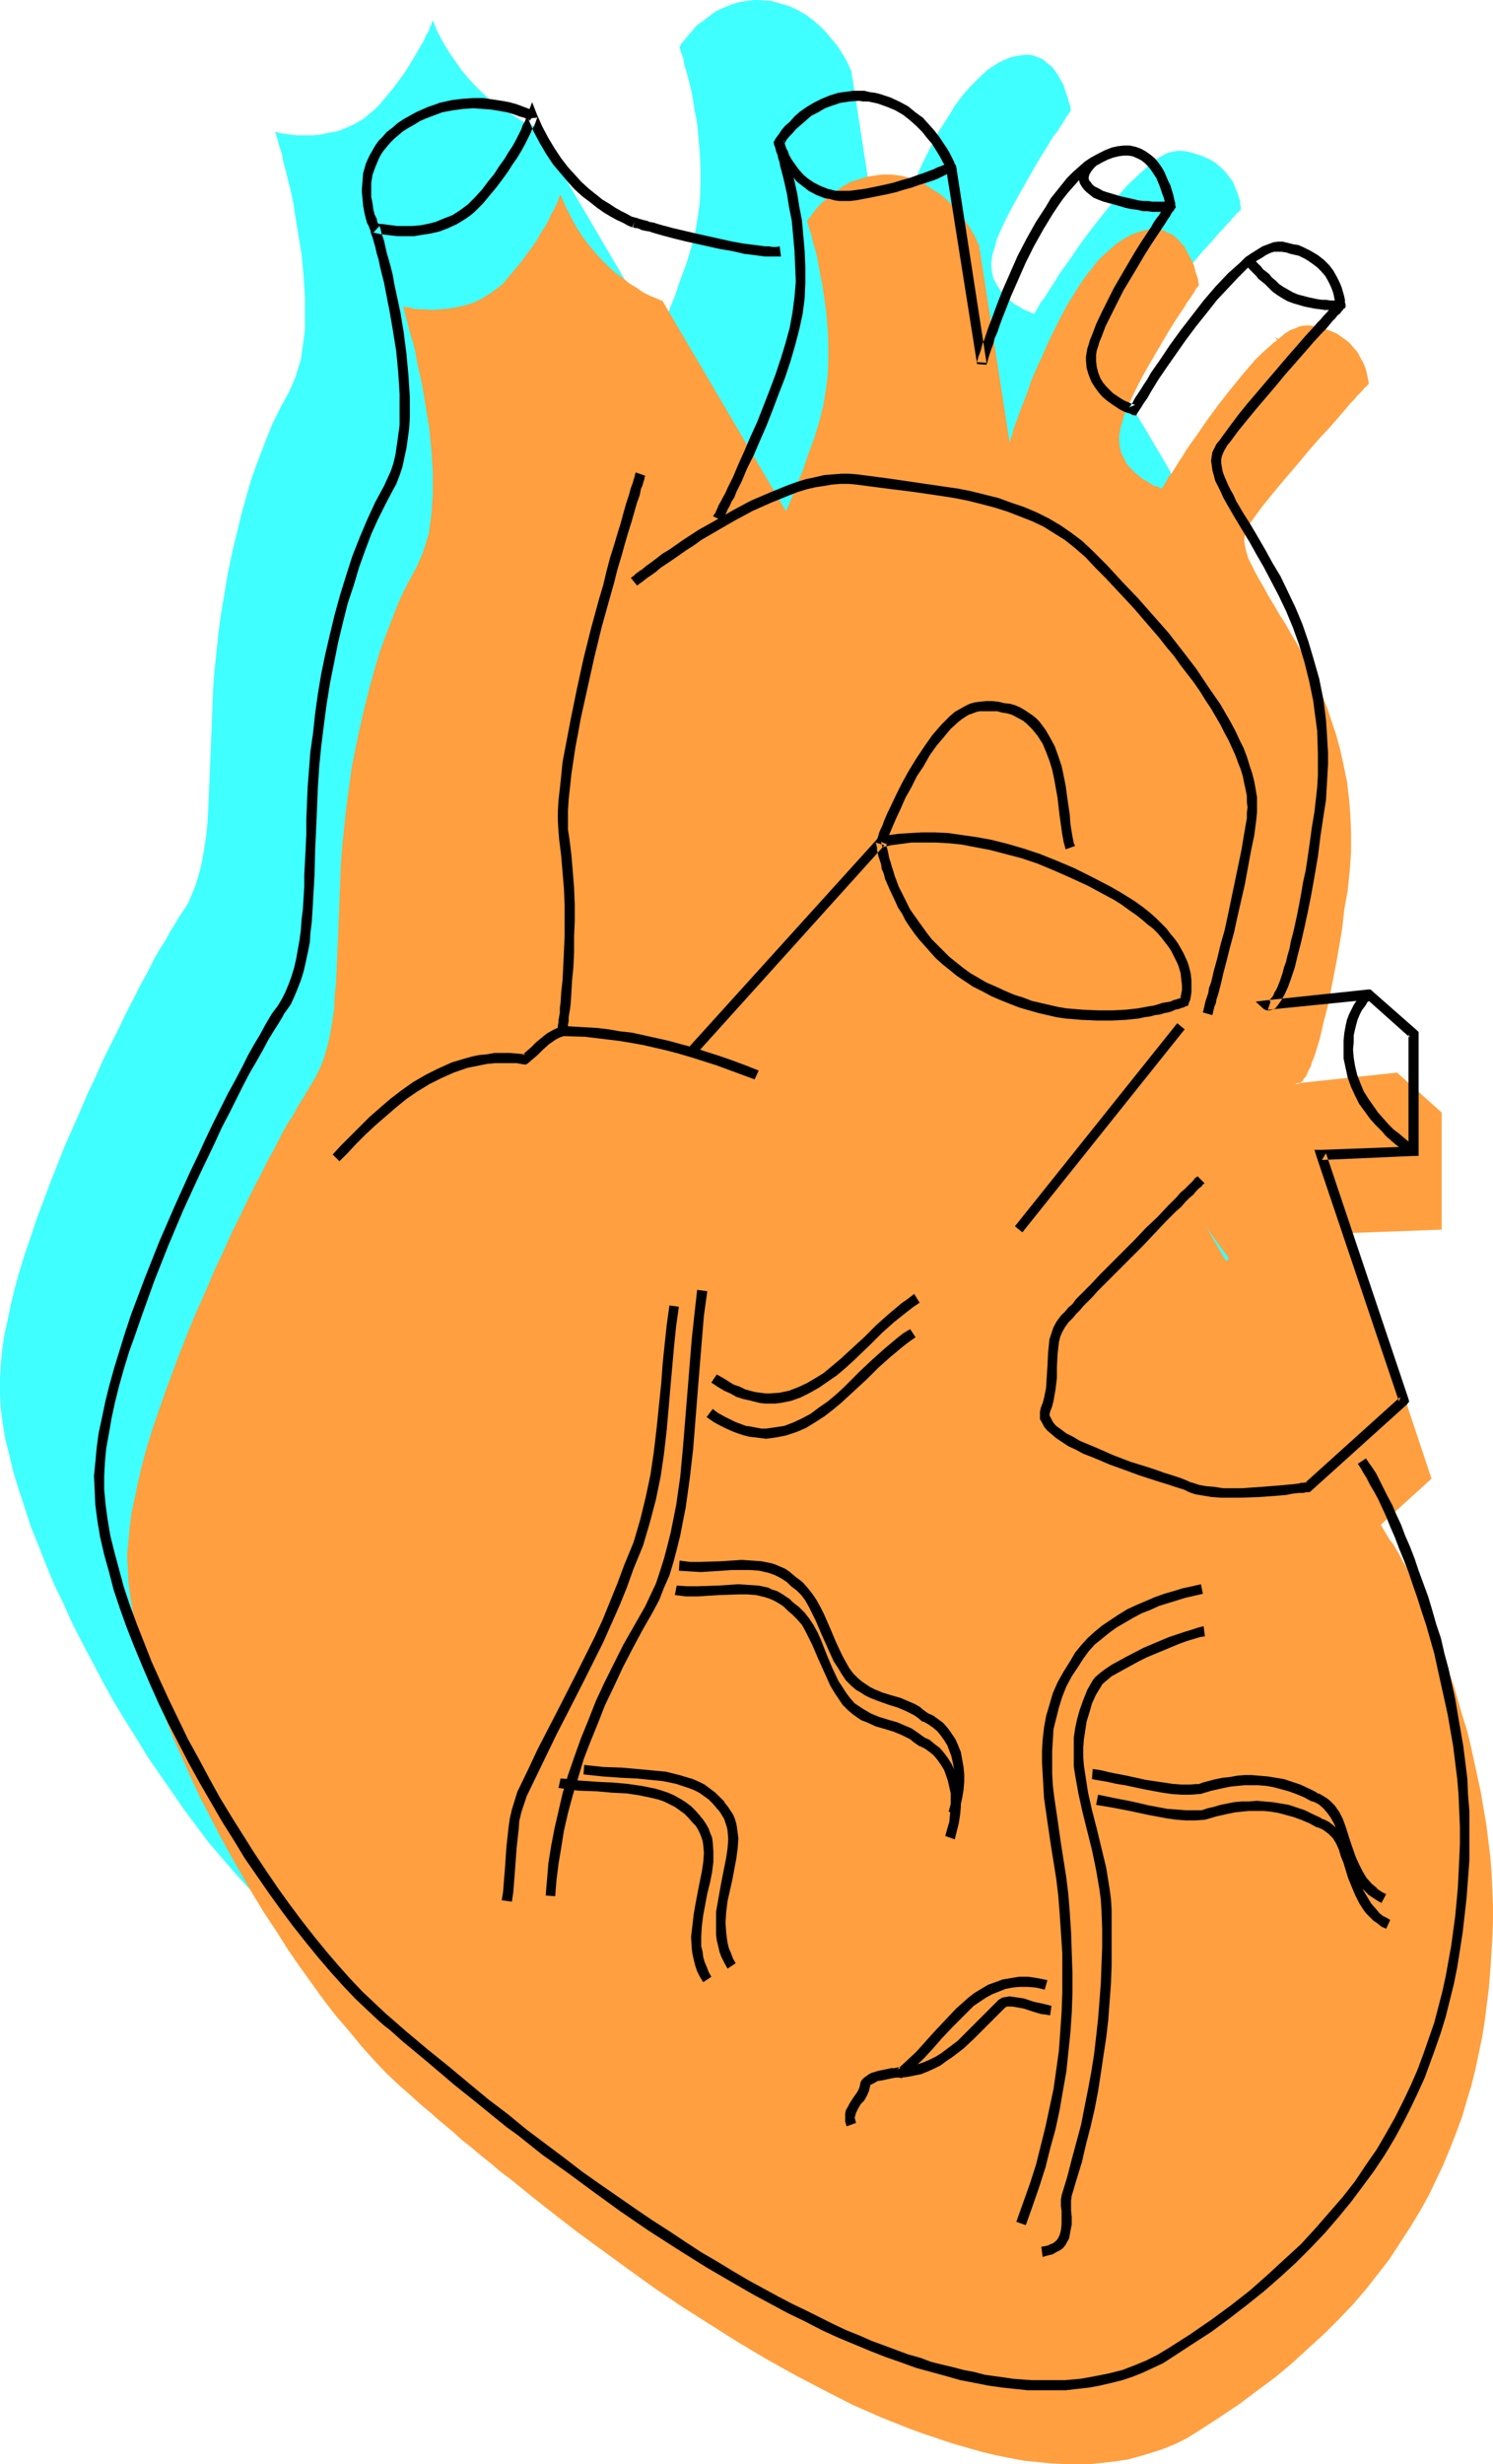 <?xml version="1.0" encoding="UTF-8" standalone="no"?>
<svg
   version="1.0"
   width="94.39mm"
   height="155.668mm"
   id="svg78"
   sodipodi:docname="Heart 6.wmf"
   xmlns:inkscape="http://www.inkscape.org/namespaces/inkscape"
   xmlns:sodipodi="http://sodipodi.sourceforge.net/DTD/sodipodi-0.dtd"
   xmlns="http://www.w3.org/2000/svg"
   xmlns:svg="http://www.w3.org/2000/svg">
  <sodipodi:namedview
     id="namedview78"
     pagecolor="#ffffff"
     bordercolor="#000000"
     borderopacity="0.25"
     inkscape:showpageshadow="2"
     inkscape:pageopacity="0.0"
     inkscape:pagecheckerboard="0"
     inkscape:deskcolor="#d1d1d1"
     inkscape:document-units="mm" />
  <defs
     id="defs1">
    <pattern
       id="WMFhbasepattern"
       patternUnits="userSpaceOnUse"
       width="6"
       height="6"
       x="0"
       y="0" />
  </defs>
  <path
     style="fill:#3fffff;fill-opacity:1;fill-rule:evenodd;stroke:none"
     d="m 127.803,30.218 -1.454,-0.646 -1.616,-0.646 -1.454,-0.97 -1.616,-0.97 -1.777,-0.97 -1.616,-1.293 -1.616,-1.293 -1.616,-1.454 -1.616,-1.616 -1.616,-1.778 -1.616,-1.939 -1.454,-2.101 -1.454,-2.101 -1.454,-2.424 -1.293,-2.424 -1.131,-2.747 v 0.162 l -0.162,0.162 -0.162,0.646 -0.323,0.646 -0.323,0.97 -0.646,0.97 -0.485,1.293 -0.808,1.293 -0.808,1.454 -0.969,1.616 -0.969,1.616 -1.131,1.778 -1.293,1.778 -1.454,1.939 -1.616,1.939 -1.616,1.939 -0.969,0.97 -0.969,0.808 -1.939,1.616 -1.939,1.131 -2.1,0.97 -2.1,0.808 -1.939,0.323 -2.1,0.485 -1.939,0.162 H 72.869 71.091 L 69.637,32.157 68.345,31.995 67.214,31.833 66.406,31.672 65.921,31.51 h -0.162 v 0 0.162 l 0.162,0.323 0.162,0.646 0.323,0.808 0.162,0.97 0.485,1.293 0.323,1.293 0.323,1.616 0.485,1.778 0.485,1.939 0.485,1.939 0.485,2.101 0.485,2.262 0.323,2.262 0.808,4.848 0.808,5.009 0.485,5.171 0.323,5.171 v 2.585 2.585 2.424 l -0.323,2.424 -0.323,2.424 -0.323,2.262 -0.646,2.101 -0.646,2.101 -0.808,1.939 -0.808,1.778 -1.939,3.555 -1.939,3.878 -1.616,4.04 -1.616,4.201 -1.616,4.363 -1.293,4.363 -1.293,4.686 -1.131,4.686 -1.131,4.686 -0.969,4.686 -0.808,4.848 -0.808,4.686 -0.646,4.848 -0.485,4.686 -0.485,4.525 -0.323,4.525 -0.162,4.525 -0.162,4.201 -0.162,4.04 -0.162,4.04 -0.162,3.878 -0.162,3.717 -0.162,3.555 -0.162,3.393 -0.323,3.232 -0.485,3.07 -0.485,2.909 -0.646,2.747 -0.808,2.747 -0.969,2.424 -0.969,2.262 -1.454,2.262 -0.323,0.485 -0.485,0.646 -0.323,0.646 -0.485,0.808 -1.131,1.778 -1.131,2.101 -1.454,2.262 -1.454,2.585 -1.454,2.909 -1.616,2.909 -1.616,3.232 -1.777,3.393 -1.777,3.717 -1.777,3.555 -1.939,3.878 -1.777,4.04 -1.939,4.04 -1.777,4.201 -3.716,8.403 -3.393,8.564 -3.231,8.564 -1.454,4.363 -1.454,4.201 -1.293,4.201 -1.131,4.04 -0.969,4.04 -0.808,3.878 -0.808,3.717 -0.485,3.555 -0.323,3.555 L 0,329.484 v 3.232 l 0.162,3.393 0.485,3.717 0.646,3.878 0.969,3.878 0.969,4.04 1.293,4.201 1.454,4.363 1.454,4.525 1.777,4.363 1.777,4.525 1.939,4.686 2.262,4.686 2.1,4.686 2.424,4.686 4.847,9.211 2.585,4.686 2.747,4.525 2.747,4.363 2.747,4.525 2.908,4.201 2.908,4.201 2.908,4.201 2.908,3.878 2.908,3.878 3.07,3.555 2.908,3.393 2.908,3.232 2.908,3.07 2.908,2.747 2.908,2.585 1.454,1.293 1.616,1.454 1.616,1.454 1.777,1.454 1.939,1.616 1.939,1.616 1.939,1.778 2.262,1.778 2.262,1.939 2.262,1.778 2.424,2.101 2.424,1.939 5.17,4.04 5.332,4.201 5.655,4.363 5.978,4.363 6.14,4.363 6.14,4.525 6.463,4.363 6.624,4.201 6.624,4.201 6.786,4.04 6.948,3.878 6.948,3.717 6.786,3.232 6.948,3.232 6.948,2.747 3.555,1.293 3.393,1.293 3.393,1.131 3.393,0.97 3.393,0.808 3.393,0.808 3.231,0.646 3.393,0.646 3.231,0.323 3.231,0.323 3.231,0.162 h 3.231 3.07 l 3.07,-0.323 2.908,-0.323 3.07,-0.485 2.908,-0.808 2.908,-0.808 2.747,-0.97 2.747,-1.131 2.585,-1.293 2.585,-1.616 5.17,-3.232 4.686,-3.232 4.524,-3.232 4.362,-3.393 4.039,-3.393 3.878,-3.393 3.716,-3.555 3.555,-3.555 3.231,-3.393 3.07,-3.717 2.908,-3.555 2.747,-3.555 2.585,-3.717 2.424,-3.717 2.1,-3.717 2.1,-3.717 1.939,-3.717 1.777,-3.717 1.616,-3.878 1.454,-3.717 1.293,-3.878 1.131,-3.878 1.131,-3.878 0.969,-3.878 0.808,-3.717 0.808,-3.878 0.646,-4.04 0.485,-3.878 0.485,-3.878 0.323,-3.878 0.485,-7.756 0.162,-4.04 v -3.878 l -0.162,-3.878 -0.162,-3.878 -0.323,-3.878 -0.485,-4.04 -0.485,-3.878 -0.646,-3.717 -0.646,-3.878 -0.808,-3.717 -1.616,-7.272 -0.808,-3.717 -0.969,-3.393 -1.131,-3.393 -0.969,-3.393 -0.969,-3.232 -1.131,-3.07 -1.131,-3.07 -0.969,-2.909 -1.131,-2.747 -1.131,-2.585 -0.969,-2.585 -1.131,-2.262 -0.969,-2.262 -0.969,-2.101 -0.969,-1.778 -0.969,-1.778 -0.808,-1.454 -0.808,-1.454 -0.646,-1.131 -0.808,-0.97 z"
     id="path1" />
  <path
     style="fill:#3fffff;fill-opacity:1;fill-rule:evenodd;stroke:none"
     d="m 147.676,100.833 h 0.162 v -0.323 l 0.323,-0.323 0.162,-0.485 0.323,-0.646 0.323,-0.808 0.485,-0.808 0.485,-0.97 0.485,-1.131 0.646,-1.131 0.646,-1.293 0.646,-1.293 1.293,-2.909 1.454,-3.232 1.616,-3.555 1.454,-3.555 1.454,-3.717 1.616,-3.878 1.293,-3.878 1.454,-3.878 1.131,-3.717 0.969,-3.717 0.646,-3.717 0.485,-3.717 0.162,-3.878 V 40.398 l -0.162,-3.717 -0.323,-3.717 -0.323,-3.555 -0.646,-3.232 -0.485,-3.232 -0.646,-2.909 -0.323,-1.293 -0.323,-1.131 -0.323,-1.131 -0.323,-1.131 -0.162,-0.97 -0.162,-0.808 -0.323,-0.646 -0.162,-0.646 -0.162,-0.485 v -0.323 l -0.162,-0.323 v 0 0 l 0.162,-0.162 0.162,-0.485 0.485,-0.485 0.646,-0.808 0.808,-0.97 0.969,-1.131 0.969,-1.131 1.454,-0.97 1.454,-1.131 1.454,-1.131 1.777,-0.808 1.939,-0.808 2.1,-0.646 2.262,-0.323 L 180.152,0 h 1.131 l 1.293,0.162 h 1.293 l 1.293,0.323 1.131,0.323 2.262,0.646 2.1,0.97 1.939,1.131 1.939,1.454 1.454,1.293 1.454,1.454 1.293,1.616 1.131,1.293 0.969,1.454 0.808,1.293 0.646,1.131 0.485,0.97 0.323,0.808 0.162,0.323 0.162,0.162 v 0 0.162 l 7.271,46.861 0.162,-0.162 v -0.162 l 0.162,-0.646 0.323,-0.646 0.162,-0.97 0.485,-0.97 0.323,-1.293 0.485,-1.293 0.485,-1.454 0.646,-1.616 0.646,-1.616 0.646,-1.778 0.646,-1.778 0.808,-1.939 1.777,-4.04 1.777,-4.04 2.1,-4.201 2.1,-4.04 2.424,-3.717 1.131,-1.939 1.293,-1.778 1.293,-1.616 1.293,-1.454 1.454,-1.454 1.293,-1.293 1.454,-1.293 1.454,-0.97 1.293,-0.808 1.454,-0.646 1.131,-0.485 1.293,-0.323 1.131,-0.162 1.131,-0.162 h 0.969 l 0.969,0.162 0.808,0.323 0.808,0.323 0.808,0.323 0.646,0.646 1.454,1.131 0.969,1.293 0.969,1.616 0.808,1.454 0.485,1.616 0.485,1.293 0.323,1.293 0.323,0.808 v 0.485 0.162 l 0.162,0.162 v 0.162 h -0.162 v 0.323 l -0.323,0.323 -0.323,0.485 -0.323,0.485 -0.485,0.808 -0.485,0.808 -0.646,0.97 -0.646,0.97 -0.808,0.97 -1.454,2.424 -1.616,2.585 -1.616,2.747 -3.393,5.979 -1.616,2.909 -1.454,2.747 -1.293,2.747 -0.646,1.454 -0.485,1.131 -0.323,1.293 -0.323,1.131 -0.323,0.97 -0.162,0.97 -0.162,0.97 v 0.808 l 0.162,1.616 0.323,1.454 0.646,1.293 0.808,1.293 0.808,1.131 0.969,0.97 0.969,0.808 0.969,0.808 0.969,0.485 0.969,0.646 0.808,0.323 0.808,0.323 0.485,0.323 h 0.485 v 0.162 l 0.162,-0.162 0.162,-0.323 0.323,-0.485 0.485,-0.808 0.485,-0.97 0.808,-0.97 0.808,-1.293 0.808,-1.293 0.969,-1.454 0.969,-1.616 1.131,-1.616 1.293,-1.778 2.424,-3.555 2.747,-3.717 2.908,-3.717 2.908,-3.555 2.908,-3.393 1.616,-1.454 1.293,-1.293 1.454,-1.293 1.454,-1.293 1.293,-0.97 1.293,-0.808 1.293,-0.646 1.293,-0.323 1.131,-0.162 h 0.969 l 1.293,0.162 1.131,0.323 1.131,0.323 0.969,0.323 1.939,0.808 1.616,0.97 1.293,1.131 1.131,1.131 0.969,1.293 0.808,1.131 0.485,1.293 0.485,1.131 0.323,1.131 0.323,0.808 v 0.808 l 0.162,0.646 v 0.323 0.162 0 l -0.162,0.323 -0.323,0.323 -0.485,0.323 -0.485,0.646 -0.646,0.646 -0.485,0.646 -0.808,0.808 -0.808,0.97 -0.969,0.97 -0.969,1.131 -0.969,1.131 -2.1,2.262 -2.262,2.747 -2.424,2.585 -2.424,2.909 -4.686,5.656 -2.262,2.585 -2.1,2.747 -1.777,2.262 -0.808,1.131 -0.808,1.131 -0.485,0.97 -0.323,1.131 -0.162,1.293 0.162,1.454 0.323,1.293 0.646,1.454 0.646,1.778 0.808,1.616 0.969,1.778 1.131,2.101 1.131,1.939 1.293,2.101 1.293,2.262 1.454,2.424 1.454,2.424 1.454,2.585 1.454,2.585 1.454,2.909 1.293,2.909 1.454,3.07 1.293,3.232 1.131,3.232 1.131,3.393 0.969,3.555 0.969,3.717 0.646,3.878 0.485,4.04 0.485,4.04 v 4.201 4.525 l -0.323,4.525 -0.485,4.686 -0.646,4.686 -0.646,4.201 -0.646,4.04 -0.646,3.717 -0.646,3.393 -0.646,3.07 -0.485,2.909 -0.646,2.585 -0.485,2.424 -0.646,2.262 -0.485,1.939 -0.485,1.778 -0.485,1.454 -0.485,1.454 -0.485,1.131 -0.323,1.131 -0.485,0.97 -0.323,0.646 -0.323,0.646 -0.485,0.485 -0.323,0.485 -0.162,0.323 -0.646,0.323 -0.323,0.162 h -0.323 -0.162 v 0 l 24.236,-2.747 10.664,9.534 v 27.955 l -21.974,0.97 19.55,58.496 -22.782,20.845 v 0 h -0.162 -0.323 -0.323 l -0.646,0.162 -0.485,0.162 h -1.293 l -1.777,0.323 -1.939,0.162 -1.939,0.162 -2.262,0.162 -4.686,0.162 h -2.262 -2.262 l -2.1,-0.162 -2.1,-0.323 -1.777,-0.323 -1.616,-0.485 -0.646,-0.323 -0.969,-0.323 -0.969,-0.323 -2.424,-0.808 -1.293,-0.323 -1.293,-0.485 -1.454,-0.485 -2.908,-0.97 -3.07,-1.131 -6.301,-2.424 -2.908,-1.131 -2.908,-1.454 -2.424,-1.293 -1.131,-0.646 -0.969,-0.646 -0.969,-0.808 -0.646,-0.646 -0.646,-0.646 -0.485,-0.808 -0.323,-0.646 -0.162,-0.646 v -0.808 l 0.162,-0.646 0.485,-1.454 0.323,-1.454 0.323,-1.454 0.162,-1.454 0.323,-2.909 v -1.616 -1.454 l 0.162,-2.747 0.162,-1.293 0.323,-1.293 0.323,-1.293 0.485,-1.131 0.646,-1.131 0.808,-1.131 0.485,-0.485 0.646,-0.808 0.808,-0.646 0.808,-0.97 0.969,-0.97 0.969,-1.131 1.131,-1.131 1.293,-1.293 2.585,-2.585 2.585,-2.747 5.817,-5.817 2.747,-2.747 2.585,-2.747 1.293,-1.293 1.293,-1.293 1.131,-1.131 0.969,-0.97 0.969,-0.97 0.808,-0.97 0.808,-0.646 0.646,-0.646 0.485,-0.646 0.485,-0.323 0.162,-0.162 0.162,-0.162 z"
     id="path2" />
  <path
     style="fill:#3fffff;fill-opacity:1;fill-rule:evenodd;stroke:none"
     d="m 129.257,90.329 v 0 0.162 l -0.162,0.162 -0.162,0.323 v 0.485 l -0.162,0.485 -0.162,0.646 -0.323,0.646 -0.485,1.454 -0.485,1.939 -0.646,2.101 -0.646,2.262 -0.808,2.585 -0.808,2.747 -0.808,3.07 -0.969,3.07 -0.969,3.232 -0.808,3.555 -1.939,6.948 -1.777,7.272 -1.777,7.433 -1.454,7.272 -0.808,3.555 -0.485,3.555 -0.646,3.393 -0.485,3.232 -0.323,3.07 -0.162,2.909 -0.323,2.747 v 2.424 l 0.162,2.424 0.162,1.939 0.485,3.878 0.485,4.04 0.162,3.878 0.162,4.04 v 3.878 3.878 l -0.162,3.555 -0.162,3.555 -0.162,3.07 -0.323,3.07 v 1.293 l -0.162,1.293 -0.162,1.131 v 1.131 l -0.162,0.808 -0.162,0.97 v 0.646 l -0.162,0.646 v 0.485 0.323 l -0.162,0.323 v 0 z"
     id="path3" />
  <path
     style="fill:#3fffff;fill-opacity:1;fill-rule:evenodd;stroke:none"
     d="m 127.641,116.022 h 0.162 l 0.162,-0.323 0.485,-0.323 0.646,-0.485 0.808,-0.646 0.969,-0.808 1.131,-0.808 1.293,-0.808 1.293,-0.97 1.454,-1.131 1.616,-0.97 3.393,-2.424 1.939,-1.131 3.878,-2.424 4.362,-2.424 4.201,-2.262 4.524,-2.101 4.362,-1.778 2.262,-0.646 2.1,-0.808 2.262,-0.485 2.1,-0.485 2.1,-0.323 h 1.939 1.939 l 1.939,0.162 7.432,0.97 7.432,0.97 7.594,1.131 3.716,0.646 3.555,0.808 3.555,1.131 3.555,0.97 3.393,1.293 3.231,1.616 3.231,1.616 3.07,1.939 2.747,2.101 1.454,1.293 1.293,1.293 1.293,1.293 1.454,1.454 1.616,1.616 1.454,1.454 3.231,3.393 3.393,3.717 3.393,3.878 3.393,4.201 3.393,4.201 3.231,4.363 2.908,4.363 2.908,4.363 1.131,2.262 1.293,2.101 0.969,2.262 0.969,2.101 0.808,2.101 0.808,2.262 0.646,1.939 0.485,2.101 0.323,2.101 0.162,1.939 v 1.939 l -0.162,1.778 -0.646,3.878 -0.646,3.878 -1.616,7.756 -0.808,4.04 -0.969,3.878 -0.808,3.555 -0.808,3.717 -0.808,3.232 -0.808,3.07 -0.323,1.293 -0.485,1.293 -0.323,1.293 -0.323,1.131 -0.162,0.97 -0.323,0.97 -0.162,0.646 -0.162,0.646 -0.162,0.485 -0.162,0.485 v 0.162 0.162 z"
     id="path4" />
  <path
     style="fill:#3fffff;fill-opacity:1;fill-rule:evenodd;stroke:none"
     d="m 186.776,178.235 v -0.162 l 0.162,-0.323 0.162,-0.323 0.162,-0.646 0.323,-0.646 0.323,-0.808 0.485,-0.97 0.323,-1.131 0.485,-1.131 0.646,-1.131 1.131,-2.747 1.454,-2.747 1.616,-3.07 1.616,-2.909 1.939,-2.909 1.939,-2.747 1.939,-2.424 1.131,-1.131 0.969,-0.97 1.131,-0.97 1.131,-0.808 0.969,-0.646 1.131,-0.485 1.131,-0.323 1.131,-0.162 1.939,-0.162 h 1.939 l 1.616,0.323 1.616,0.323 1.454,0.485 1.293,0.646 1.293,0.646 0.969,0.97 1.131,0.808 0.808,1.131 0.808,1.131 0.808,1.131 0.646,1.293 0.646,1.293 0.969,2.747 0.808,2.909 0.646,3.07 0.485,2.909 0.323,2.747 0.323,2.747 0.323,2.424 0.162,1.131 0.323,0.97 0.162,0.97 0.323,0.97 z"
     id="path5" />
  <path
     style="fill:#3fffff;fill-opacity:1;fill-rule:evenodd;stroke:none"
     d="m 162.379,11.15 v 0 0.162 l 0.162,0.485 0.323,0.646 0.323,0.97 0.485,0.97 0.646,1.293 0.808,1.131 0.969,1.293 1.131,1.293 1.293,1.131 1.454,1.131 1.777,0.808 1.777,0.808 0.969,0.323 1.131,0.162 h 1.131 l 1.293,0.162 1.131,-0.162 h 1.293 l 2.585,-0.485 2.585,-0.485 2.262,-0.485 2.262,-0.485 1.939,-0.485 1.939,-0.646 1.616,-0.646 1.616,-0.485 1.454,-0.485 1.131,-0.485 1.131,-0.485 0.808,-0.323 0.808,-0.323 0.323,-0.323 0.323,-0.162 h 0.162 z"
     id="path6" />
  <path
     style="fill:#3fffff;fill-opacity:1;fill-rule:evenodd;stroke:none"
     d="m 237.51,15.674 -0.162,0.162 -0.162,0.162 -0.323,0.162 -0.323,0.485 -0.646,0.808 -0.323,0.646 -0.323,0.646 v 0.485 0.808 l 0.162,0.646 0.485,0.646 0.646,0.808 0.969,0.646 1.131,0.646 0.808,0.323 0.808,0.323 1.777,0.646 1.616,0.485 1.616,0.323 1.454,0.323 1.454,0.323 1.293,0.162 h 1.131 l 1.131,0.162 h 2.424 l 0.646,-0.162 h 0.485 0.323 0.162 0.162 z"
     id="path7" />
  <path
     style="fill:#3fffff;fill-opacity:1;fill-rule:evenodd;stroke:none"
     d="m 274.186,38.782 v 0.162 l 0.323,0.323 0.485,0.485 0.646,0.808 0.485,0.485 0.485,0.485 0.485,0.485 0.646,0.646 0.808,0.808 0.646,0.646 0.969,0.808 0.969,0.97 0.969,0.808 1.131,0.646 1.293,0.646 1.131,0.485 2.747,0.808 2.424,0.323 1.131,0.162 1.131,0.162 h 0.969 2.424 z"
     id="path8" />
  <path
     style="fill:#3fffff;fill-opacity:1;fill-rule:evenodd;stroke:none"
     d="M 141.86,227.682 186.776,178.235 v 0 0.162 0.485 l 0.162,0.323 v 0.646 l 0.162,0.646 0.323,0.808 0.162,0.808 0.162,0.97 0.323,0.97 0.323,1.293 0.485,1.131 0.969,2.585 1.293,2.747 1.454,2.747 0.808,1.616 1.131,1.454 0.969,1.454 1.131,1.454 1.131,1.454 1.293,1.454 1.454,1.454 1.616,1.454 1.616,1.454 1.616,1.293 1.939,1.293 1.939,1.293 2.1,1.131 2.262,0.97 2.262,1.131 2.262,0.808 2.262,0.808 2.1,0.646 2.262,0.646 2.1,0.485 2.1,0.485 2.1,0.323 1.939,0.162 1.939,0.162 3.716,0.162 h 3.555 l 3.231,-0.323 1.616,-0.162 1.454,-0.162 1.293,-0.162 1.293,-0.323 1.293,-0.162 1.131,-0.323 0.969,-0.162 0.969,-0.323 0.808,-0.162 0.808,-0.323 0.646,-0.162 0.485,-0.162 0.485,-0.162 0.162,-0.162 0.323,-0.162 v 0 0 -0.162 l 0.162,-0.323 0.162,-0.808 0.162,-0.808 0.162,-1.293 -0.162,-1.454 -0.162,-1.616 -0.323,-1.778 -0.485,-0.808 -0.323,-1.131 -0.485,-0.97 -0.646,-0.97 -0.646,-1.131 -0.808,-1.131 -0.808,-1.131 -0.969,-1.131 -1.131,-1.131 -1.293,-1.293 -1.454,-1.131 -1.454,-1.293 -1.777,-1.293 -1.777,-1.131 -1.939,-1.293 -2.262,-1.131 -4.362,-2.424 -4.362,-2.101 -4.362,-1.778 -4.039,-1.616 -4.039,-1.293 -3.716,-1.131 -3.716,-0.808 -3.555,-0.646 -3.393,-0.485 -3.231,-0.323 -3.07,-0.162 -2.908,-0.162 -2.585,0.162 -2.585,0.323 -2.262,0.323 -1.939,0.485 z"
     id="path9" />
  <path
     style="fill:#3fffff;fill-opacity:1;fill-rule:evenodd;stroke:none"
     d="m 137.174,288.925 -0.485,4.04 -0.485,3.878 -0.323,4.04 -0.323,3.878 -0.646,7.918 -0.808,7.756 -0.485,3.878 -0.646,3.717 -0.646,3.878 -0.808,3.878 -0.969,3.878 -1.131,3.878 -1.454,3.878 -1.454,3.717 -1.293,3.555 -1.454,3.555 -2.908,6.787 -3.07,6.787 -3.393,6.625 -3.393,6.625 -3.393,6.787 -3.393,6.787 -3.231,6.948 -0.646,1.454 -0.323,1.454 -0.808,3.07 -0.485,3.232 -0.323,3.393 -0.485,6.464 -0.162,3.232 -0.485,3.07 z"
     id="path10" />
  <path
     style="fill:#3fffff;fill-opacity:1;fill-rule:evenodd;stroke:none"
     d="m 143.96,285.208 -0.485,4.848 -0.646,4.848 -0.808,10.019 -0.808,10.18 -0.808,10.019 -0.646,5.009 -0.646,4.848 -0.808,4.686 -0.969,4.686 -1.131,4.525 -1.293,4.363 -1.616,4.04 -0.969,2.101 -0.969,1.939 -2.424,4.201 -2.424,4.201 -2.1,4.201 -2.1,4.363 -2.1,4.201 -1.777,4.363 -1.777,4.525 -1.616,4.201 -1.454,4.363 -1.454,4.363 -1.131,4.363 -0.969,4.363 -0.969,4.201 -0.646,4.201 -0.485,4.201 -0.323,4.201 z"
     id="path11" />
  <path
     style="fill:#3fffff;fill-opacity:1;fill-rule:evenodd;stroke:none"
     d="m 263.361,356.47 -2.262,0.485 -2.424,0.646 -2.262,0.646 -2.262,0.646 -2.262,0.808 -2.1,0.97 -2.262,0.97 -1.939,1.131 -2.1,1.131 -1.777,1.293 -1.777,1.293 -1.777,1.454 -1.454,1.454 -1.454,1.454 -1.131,1.616 -1.131,1.778 -1.131,1.616 -0.969,1.778 -0.969,1.778 -0.646,1.778 -0.646,1.778 -0.646,1.778 -0.485,1.778 -0.323,1.778 -0.646,3.717 -0.162,3.717 v 3.717 l 0.323,3.717 0.323,3.878 0.485,3.878 2.262,15.19 0.485,3.878 0.323,3.717 0.323,4.848 0.323,4.848 v 4.848 4.686 l -0.162,4.686 -0.323,4.686 -0.485,4.525 -0.485,4.686 -0.808,4.525 -0.808,4.525 -0.969,4.686 -1.131,4.525 -1.293,4.525 -1.454,4.525 -1.454,4.686 -1.777,4.525 z"
     id="path12" />
  <path
     style="fill:#3fffff;fill-opacity:1;fill-rule:evenodd;stroke:none"
     d="m 264.007,366.65 -1.293,0.162 -1.616,0.485 -1.616,0.485 -1.777,0.808 -1.939,0.646 -1.939,0.808 -4.039,1.778 -3.878,1.939 -1.777,0.97 -1.616,0.97 -1.454,0.808 -1.293,0.97 -0.808,0.808 -0.323,0.323 -0.323,0.323 -0.969,1.778 -0.808,1.616 -0.646,1.778 -0.646,1.616 -0.485,1.778 -0.323,1.616 -0.323,1.616 -0.162,1.616 v 3.232 l 0.162,3.232 0.323,3.393 0.646,3.232 0.646,3.232 0.808,3.393 1.777,6.787 0.808,3.393 0.646,3.555 0.485,3.555 0.323,3.717 0.162,4.525 v 4.363 l -0.162,4.525 -0.162,4.201 -0.323,4.363 -0.323,4.201 -0.485,4.363 -0.485,4.201 -0.646,4.201 -0.808,4.201 -0.808,4.201 -0.969,4.201 -0.969,4.201 -1.131,4.201 -1.131,4.363 -1.293,4.201 -0.162,0.808 v 1.778 l 0.162,0.97 v 2.101 l -0.162,2.101 -0.162,0.97 -0.323,0.97 -0.323,0.808 -0.646,0.808 -0.808,0.646 -0.969,0.646 -1.131,0.323 -1.454,0.323 z"
     id="path13" />
  <path
     style="fill:#3fffff;fill-opacity:1;fill-rule:evenodd;stroke:none"
     d="m 303.269,214.431 v 0.162 l -0.323,0.162 -0.323,0.323 -0.323,0.323 -0.485,0.646 -0.485,0.646 -0.646,0.808 -0.485,0.97 -0.485,1.293 -0.485,1.131 -0.323,1.454 -0.323,1.616 -0.162,1.616 v 1.939 l 0.162,2.101 0.323,2.262 0.485,2.262 0.808,2.101 0.969,1.939 0.969,1.939 1.293,1.778 1.131,1.616 1.454,1.616 1.293,1.293 1.293,1.293 1.131,1.131 1.131,0.808 1.131,0.808 0.808,0.646 0.646,0.485 0.323,0.162 0.162,0.162 v 0 z"
     id="path14" />
  <path
     style="fill:#3fffff;fill-opacity:1;fill-rule:evenodd;stroke:none"
     d="m 56.388,253.698 4.524,-4.686 4.847,-4.686 2.424,-2.262 2.585,-2.101 2.585,-1.939 2.747,-1.778 2.747,-1.778 3.07,-1.454 2.908,-1.293 3.07,-0.97 3.231,-0.646 1.777,-0.162 1.616,-0.162 h 1.777 1.777 1.777 l 1.777,0.323 0.808,-0.808 0.969,-0.808 0.969,-0.97 0.969,-0.97 1.131,-0.97 1.131,-0.808 1.454,-0.808 1.454,-0.646 3.07,0.162 2.908,0.162 2.908,0.162 3.07,0.485 5.817,0.808 5.817,1.293 5.655,1.454 5.817,1.778 5.655,1.939 5.655,2.262 z"
     id="path15" />
  <path
     style="fill:#3fffff;fill-opacity:1;fill-rule:evenodd;stroke:none"
     d="m 138.467,350.976 1.939,0.162 h 1.777 3.716 l 3.716,-0.162 3.555,-0.162 h 1.777 1.777 l 1.616,0.323 1.777,0.323 1.454,0.485 1.616,0.646 1.454,1.131 1.293,1.131 1.293,0.97 1.131,1.131 0.969,1.293 0.969,1.454 0.808,1.454 0.808,1.616 1.454,3.232 1.293,3.393 1.616,3.393 0.969,1.616 0.969,1.616 0.969,1.454 1.293,1.293 0.969,0.808 0.969,0.808 1.131,0.485 0.969,0.646 2.262,0.808 4.201,1.293 2.1,0.808 1.131,0.646 0.969,0.485 1.131,0.808 0.969,0.808 1.293,0.646 1.293,0.808 1.131,0.97 0.969,1.131 0.808,1.131 0.808,1.293 0.646,1.454 0.485,1.616 0.323,1.616 0.323,1.616 v 1.616 1.778 l -0.162,1.778 -0.162,1.778 -0.485,1.778 -0.485,1.778 z"
     id="path16" />
  <path
     style="fill:#3fffff;fill-opacity:1;fill-rule:evenodd;stroke:none"
     d="m 137.659,356.793 1.939,0.162 1.777,0.162 3.716,-0.162 3.716,-0.162 3.555,-0.162 h 1.777 1.777 l 1.616,0.323 1.777,0.323 1.454,0.485 1.616,0.808 1.454,0.97 1.293,1.131 1.293,0.97 1.131,1.131 0.969,1.293 0.969,1.454 0.808,1.616 0.646,1.454 1.454,3.393 1.454,3.393 1.616,3.393 0.808,1.616 0.969,1.454 1.131,1.454 1.293,1.293 0.969,0.808 0.969,0.808 1.131,0.646 0.969,0.485 2.1,0.808 2.262,0.646 2.1,0.646 2.1,0.808 1.131,0.646 0.969,0.646 1.131,0.646 0.969,0.808 1.293,0.646 1.293,0.808 1.131,0.97 0.969,1.131 0.808,1.131 0.808,1.293 0.646,1.454 0.485,1.616 0.323,1.616 0.162,1.616 0.162,1.778 v 1.616 l -0.162,1.778 -0.162,1.778 -0.485,1.939 -0.485,1.778 z"
     id="path17" />
  <path
     style="fill:#3fffff;fill-opacity:1;fill-rule:evenodd;stroke:none"
     d="m 226.2,451.001 -1.616,-0.323 -1.616,-0.162 -1.454,-0.162 h -1.454 -1.293 l -1.293,0.323 -1.293,0.323 -1.131,0.323 -1.293,0.485 -1.131,0.485 -2.1,1.293 -2.1,1.454 -1.939,1.778 -1.939,1.778 -1.939,1.939 -1.777,2.101 -0.969,0.97 -0.808,0.97 -1.939,2.101 -1.777,1.939 -2.1,1.778 -1.939,1.778 -0.485,-0.162 h -0.485 l -1.131,0.162 -1.454,0.162 -1.293,0.323 -1.293,0.485 -1.131,0.323 -0.485,0.485 -0.323,0.162 -0.162,0.485 -0.162,0.323 -0.162,0.646 -0.162,0.646 -0.646,1.131 -0.646,1.131 -0.808,1.131 -0.646,0.97 -0.323,1.131 -0.162,0.646 v 0.646 0.646 l 0.323,0.808 z"
     id="path18" />
  <path
     style="fill:#3fffff;fill-opacity:1;fill-rule:evenodd;stroke:none"
     d="m 227.331,457.141 -1.616,-0.323 -1.616,-0.323 -3.393,-0.97 -1.454,-0.323 -1.454,-0.162 h -0.646 l -0.646,0.162 h -0.485 l -0.485,0.323 -5.332,5.494 -2.747,2.747 -2.908,2.424 -1.454,1.131 -1.616,1.131 -1.616,0.97 -1.616,0.808 -1.616,0.646 -1.777,0.646 -1.777,0.323 -1.777,0.323 z"
     id="path19" />
  <path
     style="fill:#3fffff;fill-opacity:1;fill-rule:evenodd;stroke:none"
     d="m 146.868,306.215 1.939,1.293 1.939,1.131 1.939,0.808 1.777,0.646 1.777,0.485 1.777,0.323 1.777,0.162 1.616,-0.162 1.616,-0.162 1.616,-0.323 1.616,-0.485 1.454,-0.646 1.454,-0.646 1.454,-0.808 1.454,-0.808 1.454,-0.97 2.747,-2.262 2.747,-2.424 5.332,-5.009 2.585,-2.585 2.747,-2.424 2.747,-2.262 2.908,-1.939 z"
     id="path20" />
  <path
     style="fill:#3fffff;fill-opacity:1;fill-rule:evenodd;stroke:none"
     d="m 145.737,314.618 2.1,1.131 1.939,1.131 1.777,0.97 1.939,0.646 1.777,0.485 1.777,0.323 h 1.616 1.777 l 1.616,-0.162 1.454,-0.323 1.616,-0.485 1.454,-0.646 1.616,-0.646 1.454,-0.808 1.454,-0.97 1.454,-0.97 2.585,-2.101 2.747,-2.424 5.332,-5.171 2.747,-2.424 2.747,-2.424 2.747,-2.262 2.747,-2.101 z"
     id="path21" />
  <path
     style="fill:#3fffff;fill-opacity:1;fill-rule:evenodd;stroke:none"
     d="m 115.685,399.615 4.524,0.485 4.686,0.323 4.524,0.323 4.524,0.485 2.262,0.323 1.939,0.485 2.1,0.485 1.939,0.808 1.777,0.97 1.616,0.97 1.454,1.293 1.454,1.616 0.646,0.808 0.646,0.97 0.485,0.97 0.485,0.97 0.162,0.97 0.323,1.131 v 1.131 l 0.162,1.131 -0.162,2.262 -0.323,2.262 -0.485,2.585 -0.485,2.585 -0.969,5.009 -0.485,2.747 -0.162,2.585 0.162,2.585 0.162,1.293 0.323,1.293 0.323,1.293 0.485,1.293 0.485,1.131 0.646,1.293 z"
     id="path22" />
  <path
     style="fill:#3fffff;fill-opacity:1;fill-rule:evenodd;stroke:none"
     d="m 109.868,402.847 4.524,0.485 4.686,0.323 4.524,0.323 4.524,0.485 2.1,0.323 2.1,0.485 2.1,0.646 1.939,0.646 1.777,0.97 1.616,1.131 1.454,1.293 1.454,1.454 0.646,0.97 0.646,0.97 0.485,0.97 0.485,0.97 0.162,0.97 0.323,1.131 v 0.97 1.131 2.262 l -0.323,2.424 -0.485,2.424 -0.485,2.585 -1.131,5.171 -0.323,2.585 v 2.585 2.585 l 0.162,1.293 0.323,1.293 0.323,1.293 0.485,1.293 0.485,1.293 0.808,1.131 z"
     id="path23" />
  <path
     style="fill:#3fffff;fill-opacity:1;fill-rule:evenodd;stroke:none"
     d="m 237.187,400.746 3.07,0.485 3.07,0.646 3.231,0.646 3.231,0.808 3.231,0.485 3.393,0.485 3.07,0.162 h 1.616 l 1.616,-0.162 3.07,-0.97 3.393,-0.646 1.777,-0.162 1.616,-0.162 1.777,-0.162 h 1.777 l 1.777,0.162 1.777,0.162 1.777,0.323 1.777,0.485 1.777,0.485 1.777,0.646 1.777,0.808 1.777,0.97 0.808,0.323 0.808,0.485 0.646,0.323 0.646,0.646 1.131,1.131 0.969,1.454 0.808,1.616 0.485,1.616 0.646,1.778 0.646,1.939 1.131,3.717 0.808,1.778 0.969,1.778 1.131,1.616 1.293,1.454 0.808,0.808 0.808,0.646 0.969,0.646 0.969,0.485 z"
     id="path24" />
  <path
     style="fill:#3fffff;fill-opacity:1;fill-rule:evenodd;stroke:none"
     d="m 238.318,406.886 3.07,0.485 3.07,0.646 6.463,1.454 3.231,0.485 3.231,0.485 3.231,0.162 h 1.616 l 1.454,-0.162 3.393,-0.97 3.231,-0.646 1.777,-0.162 1.616,-0.323 h 1.777 1.777 l 1.777,0.162 1.777,0.162 1.777,0.323 1.777,0.485 1.777,0.485 1.777,0.646 1.777,0.808 1.777,0.97 0.808,0.323 0.808,0.323 0.646,0.485 0.646,0.646 1.131,1.131 0.969,1.454 0.808,1.616 0.646,1.616 1.131,3.717 1.293,3.717 0.646,1.778 0.969,1.778 1.131,1.616 1.293,1.454 0.808,0.808 0.808,0.646 0.969,0.646 0.969,0.485 z"
     id="path25" />
  <path
     style="fill:#ff9f3f;fill-opacity:1;fill-rule:evenodd;stroke:none"
     d="m 158.34,71.908 -1.454,-0.646 -1.616,-0.646 -1.616,-0.808 -1.616,-1.131 -1.616,-0.97 -1.616,-1.293 -1.777,-1.293 -1.616,-1.454 -1.616,-1.616 -1.616,-1.778 -1.616,-1.939 -1.454,-1.939 -1.454,-2.262 -1.293,-2.424 -1.293,-2.585 -1.131,-2.585 -0.162,0.162 -0.162,0.323 -0.162,0.485 -0.162,0.646 -0.485,0.97 -0.485,0.97 -0.646,1.131 -0.646,1.454 -0.808,1.454 -0.969,1.454 -0.969,1.778 -1.131,1.616 -1.454,1.939 -1.293,1.778 -1.616,1.939 -1.777,2.101 -0.808,0.97 -0.969,0.808 -1.939,1.454 -2.1,1.293 -1.939,0.97 -2.1,0.646 -2.1,0.485 -1.939,0.323 -1.939,0.162 -1.939,0.162 -1.616,-0.162 h -1.454 L 98.72,73.686 97.751,73.362 H 96.943 l -0.485,-0.162 h -0.162 v 0 0 l 0.162,0.485 0.162,0.485 0.162,0.808 0.323,1.131 0.323,1.131 0.323,1.454 0.485,1.616 0.485,1.616 0.485,1.939 0.323,1.939 0.485,2.262 0.485,2.101 0.485,2.424 0.808,4.848 0.808,5.009 0.485,5.171 0.323,5.171 v 2.585 2.585 l -0.162,2.424 -0.162,2.424 -0.323,2.424 -0.323,2.262 -0.646,2.101 -0.646,2.101 -0.808,1.939 -0.808,1.778 -1.939,3.555 -1.939,3.878 -1.616,4.04 -1.616,4.201 -1.616,4.363 -1.293,4.363 -1.293,4.686 -1.131,4.525 -1.131,4.848 -0.969,4.686 -0.969,4.848 -0.646,4.848 -0.646,4.686 -0.485,4.686 -0.485,4.686 -0.323,4.363 -0.162,4.525 -0.162,4.201 -0.162,4.04 -0.162,4.04 -0.162,3.717 -0.162,3.717 -0.162,3.717 -0.323,3.232 -0.162,3.393 -0.485,3.07 -0.485,2.909 -0.646,2.747 -0.808,2.747 -0.969,2.424 -1.131,2.262 -1.293,2.101 -0.323,0.646 -0.485,0.646 -0.323,0.646 -0.485,0.808 -1.131,1.778 -1.131,2.101 -1.454,2.262 -1.454,2.585 -1.454,2.909 -1.616,2.909 -1.616,3.232 -1.777,3.393 -1.777,3.555 -1.777,3.717 -1.939,3.878 -1.777,4.04 -1.939,4.04 -1.777,4.201 -3.716,8.403 -3.393,8.564 -3.231,8.726 -1.454,4.201 -1.454,4.201 -1.293,4.201 -1.131,4.04 -0.969,4.04 -0.808,3.878 -0.808,3.717 -0.485,3.555 -0.323,3.555 -0.323,3.232 0.162,3.232 0.162,3.393 0.485,3.717 0.646,3.878 0.969,3.878 0.969,4.04 1.293,4.363 1.454,4.201 1.454,4.525 1.777,4.363 1.777,4.525 2.1,4.686 2.1,4.686 2.1,4.525 2.424,4.686 2.424,4.686 2.585,4.686 2.585,4.525 2.585,4.525 2.747,4.525 2.908,4.363 2.747,4.363 2.908,4.201 2.908,4.04 2.908,4.04 2.908,3.717 3.07,3.555 2.908,3.555 2.908,3.232 2.908,3.07 2.908,2.747 2.908,2.585 1.454,1.293 1.616,1.454 1.616,1.293 1.777,1.616 1.939,1.616 1.939,1.616 1.939,1.778 2.262,1.778 2.1,1.778 2.424,1.939 2.262,1.939 2.585,1.939 5.17,4.201 5.332,4.201 5.655,4.363 5.978,4.363 5.978,4.363 6.301,4.525 6.463,4.363 6.624,4.201 6.624,4.201 6.786,4.04 6.948,3.878 6.786,3.555 6.948,3.555 6.948,3.07 6.948,2.747 3.555,1.293 3.393,1.131 3.393,1.131 3.393,0.97 3.393,0.97 3.393,0.808 3.231,0.646 3.393,0.646 3.231,0.323 3.231,0.323 3.231,0.162 h 3.07 3.231 l 3.07,-0.323 2.908,-0.323 3.07,-0.485 2.908,-0.808 2.747,-0.808 2.908,-0.97 2.747,-1.131 2.585,-1.293 2.585,-1.616 5.009,-3.232 4.847,-3.232 4.524,-3.393 4.362,-3.232 4.039,-3.393 3.878,-3.555 3.716,-3.393 3.393,-3.393 3.393,-3.555 3.07,-3.555 2.908,-3.717 2.747,-3.555 2.424,-3.717 2.424,-3.717 2.262,-3.717 2.1,-3.717 1.777,-3.717 1.777,-3.717 1.616,-3.878 1.454,-3.717 1.454,-3.878 1.131,-3.878 1.131,-3.717 0.969,-3.878 0.808,-3.878 0.808,-3.878 0.646,-4.04 0.485,-3.878 0.485,-3.878 0.323,-3.878 0.485,-7.756 0.162,-4.04 v -3.878 l -0.162,-3.878 -0.162,-3.878 -0.323,-4.04 -0.485,-3.878 -0.485,-3.878 -0.646,-3.717 -0.646,-3.878 -0.808,-3.717 -1.616,-7.433 -0.808,-3.393 -1.131,-3.555 -0.969,-3.393 -0.969,-3.393 -1.131,-3.232 -0.969,-3.07 -1.131,-3.07 -0.969,-2.909 -1.131,-2.747 -1.131,-2.585 -0.969,-2.585 -1.131,-2.424 -0.969,-2.101 -0.969,-2.101 -0.969,-1.939 -0.969,-1.616 -0.808,-1.616 -0.808,-1.293 -0.646,-1.131 -0.808,-0.97 z"
     id="path26" />
  <path
     style="fill:#ff9f3f;fill-opacity:1;fill-rule:evenodd;stroke:none"
     d="m 178.213,142.523 h 0.162 v -0.323 l 0.162,-0.323 0.323,-0.485 0.323,-0.646 0.323,-0.808 0.485,-0.808 0.485,-0.97 0.485,-0.97 0.646,-1.293 0.646,-1.293 0.646,-1.293 1.293,-2.909 1.454,-3.232 1.454,-3.555 1.616,-3.555 1.454,-3.717 1.616,-3.878 1.293,-3.878 1.454,-3.878 1.131,-3.717 0.969,-3.717 0.646,-3.717 0.485,-3.717 0.162,-3.878 v -3.878 l -0.162,-3.717 -0.323,-3.717 -0.485,-3.555 -0.485,-3.232 -0.646,-3.232 -0.485,-2.747 -0.323,-1.454 -0.323,-1.131 -0.323,-1.131 -0.323,-1.131 -0.162,-0.97 -0.323,-0.808 -0.162,-0.646 -0.162,-0.646 -0.162,-0.485 -0.162,-0.323 -0.162,-0.323 v 0 0 l 0.162,-0.162 0.323,-0.485 0.485,-0.485 0.485,-0.808 0.808,-0.97 0.969,-1.131 1.131,-0.97 1.293,-1.131 1.454,-1.131 1.616,-1.131 1.777,-0.97 1.939,-0.646 2.1,-0.646 2.262,-0.323 1.131,-0.162 h 1.131 1.293 l 1.293,0.162 1.131,0.162 1.293,0.323 2.262,0.808 2.1,0.97 1.939,1.293 1.777,1.131 1.616,1.454 1.454,1.454 1.293,1.616 1.131,1.454 0.969,1.293 0.808,1.293 0.646,1.131 0.485,0.97 0.323,0.808 0.162,0.323 0.162,0.162 v 0 0.162 l 7.271,46.861 0.162,-0.162 v -0.162 l 0.162,-0.646 0.323,-0.646 0.162,-0.97 0.323,-0.97 0.485,-1.293 0.485,-1.293 0.485,-1.454 0.646,-1.616 0.646,-1.616 0.646,-1.778 0.646,-1.939 0.808,-1.939 1.777,-3.878 1.777,-4.04 2.1,-4.201 2.1,-4.04 2.424,-3.878 1.131,-1.778 1.293,-1.778 1.293,-1.616 1.293,-1.616 1.293,-1.293 1.454,-1.293 1.454,-1.293 1.454,-0.97 1.293,-0.808 1.293,-0.646 1.293,-0.485 1.293,-0.323 1.131,-0.323 h 0.969 1.131 l 0.969,0.162 0.808,0.162 0.808,0.485 0.808,0.323 0.808,0.485 1.293,1.293 1.131,1.293 0.808,1.616 0.808,1.454 0.646,1.454 0.323,1.454 0.485,1.293 0.162,0.808 v 0.485 l 0.162,0.162 v 0.162 0.162 0 l -0.162,0.323 -0.323,0.323 -0.323,0.485 -0.323,0.646 -0.485,0.646 -0.485,0.808 -0.646,0.808 -0.646,1.131 -0.646,0.97 -1.616,2.424 -1.616,2.585 -1.616,2.747 -3.393,5.817 -1.616,2.909 -1.454,2.909 -1.293,2.747 -0.646,1.293 -0.485,1.293 -0.323,1.131 -0.323,1.131 -0.323,1.131 -0.162,0.97 -0.162,0.97 v 0.808 l 0.162,1.616 0.323,1.454 0.646,1.293 0.646,1.293 0.969,1.131 0.969,0.97 0.969,0.808 0.969,0.808 0.969,0.485 0.969,0.646 0.808,0.485 0.808,0.162 0.485,0.323 h 0.485 v 0.162 l 0.162,-0.162 0.162,-0.323 0.323,-0.485 0.485,-0.808 0.485,-0.97 0.808,-0.97 0.808,-1.293 0.808,-1.293 0.969,-1.454 0.969,-1.616 1.131,-1.616 1.293,-1.778 2.424,-3.555 2.747,-3.717 2.908,-3.717 2.908,-3.555 2.908,-3.393 1.454,-1.454 1.454,-1.293 1.454,-1.293 1.454,-1.131 1.293,-1.131 1.293,-0.808 1.293,-0.485 1.131,-0.485 1.293,-0.162 h 0.969 l 1.293,0.162 1.131,0.323 1.131,0.323 0.969,0.323 1.939,0.808 1.616,1.131 1.293,0.97 1.131,1.293 0.969,1.131 0.646,1.293 0.646,1.131 0.485,1.131 0.323,1.131 0.162,0.808 0.162,0.808 0.162,0.646 v 0.323 0.162 0.162 l -0.323,0.162 -0.162,0.323 -0.485,0.323 -0.485,0.646 -0.646,0.646 -0.646,0.646 -0.646,0.808 -0.969,0.97 -0.808,0.97 -0.969,1.131 -0.969,1.131 -2.1,2.424 -2.424,2.585 -2.262,2.585 -2.424,2.909 -4.686,5.494 -2.262,2.747 -2.1,2.585 -1.777,2.424 -0.808,1.131 -0.808,1.131 -0.485,0.97 -0.323,1.131 -0.162,1.293 0.162,1.293 0.323,1.454 0.485,1.616 0.808,1.616 0.808,1.616 0.969,1.778 1.131,1.939 1.131,2.101 1.293,2.101 1.293,2.262 1.454,2.262 1.454,2.585 1.454,2.424 1.454,2.747 1.454,2.747 1.293,3.07 1.454,3.07 1.293,3.07 1.131,3.393 1.131,3.393 0.969,3.555 0.808,3.717 0.808,3.878 0.485,4.04 0.323,4.04 0.162,4.201 v 4.363 l -0.323,4.686 -0.485,4.686 -0.808,4.525 -0.485,4.363 -0.646,3.878 -0.646,3.717 -0.646,3.393 -0.646,3.232 -0.485,2.909 -0.646,2.585 -0.646,2.424 -0.485,2.101 -0.485,2.101 -0.485,1.616 -0.485,1.616 -0.485,1.454 -0.485,1.131 -0.323,1.131 -0.485,0.808 -0.323,0.808 -0.323,0.646 -0.485,0.485 -0.162,0.485 -0.323,0.162 -0.485,0.485 -0.485,0.162 h -0.323 -0.162 v -0.162 l 24.236,-2.585 10.664,9.534 v 27.955 l -21.974,0.808 19.55,58.658 -22.782,20.684 v 0 l -0.162,0.162 h -0.323 -0.323 l -0.646,0.162 h -0.485 l -1.293,0.162 -1.777,0.162 -1.777,0.162 -2.1,0.323 -2.262,0.162 -4.686,0.162 h -2.262 -2.262 l -2.262,-0.162 -1.939,-0.323 -1.939,-0.323 -1.454,-0.485 -0.808,-0.323 -0.969,-0.323 -0.969,-0.323 -0.969,-0.323 -1.293,-0.485 -1.293,-0.485 -1.293,-0.323 -1.454,-0.485 -2.908,-1.131 -3.231,-0.97 -6.14,-2.424 -2.908,-1.293 -2.908,-1.293 -2.424,-1.293 -1.131,-0.646 -0.969,-0.808 -0.808,-0.646 -0.808,-0.646 -0.646,-0.808 -0.485,-0.646 -0.323,-0.646 -0.162,-0.808 v -0.646 l 0.162,-0.646 0.485,-1.454 0.323,-1.454 0.323,-1.454 0.162,-1.616 0.162,-2.909 v -1.454 l 0.162,-1.454 0.162,-2.747 0.162,-1.293 0.323,-1.293 0.323,-1.293 0.485,-1.131 0.646,-1.131 0.808,-1.131 0.485,-0.485 0.646,-0.646 0.646,-0.808 0.969,-0.97 0.969,-0.97 0.969,-1.131 1.131,-1.131 1.293,-1.293 2.424,-2.585 2.747,-2.747 5.817,-5.817 2.747,-2.747 2.585,-2.747 1.293,-1.293 1.293,-1.293 0.969,-1.131 1.131,-0.97 0.969,-0.97 0.808,-0.97 0.808,-0.646 0.646,-0.646 0.485,-0.485 0.485,-0.485 0.162,-0.162 v -0.162 z"
     id="path27" />
  <path
     style="fill:#ff9f3f;fill-opacity:1;fill-rule:evenodd;stroke:none"
     d="m 159.794,132.02 v 0 l -0.162,0.162 v 0.162 l -0.162,0.323 v 0.485 l -0.162,0.485 -0.162,0.646 -0.323,0.646 -0.485,1.454 -0.485,1.939 -0.646,2.101 -0.808,2.262 -0.646,2.585 -0.808,2.909 -0.969,2.909 -0.808,3.07 -0.969,3.232 -0.808,3.393 -1.939,7.11 -1.777,7.272 -1.777,7.433 -1.454,7.272 -0.808,3.555 -0.646,3.555 -0.485,3.393 -0.485,3.232 -0.323,3.07 -0.323,2.909 -0.162,2.747 v 2.585 l 0.162,2.262 0.162,1.939 0.485,3.878 0.323,4.04 0.323,3.878 0.162,4.04 v 3.878 3.878 l -0.162,3.555 -0.162,3.393 -0.162,3.232 -0.323,2.909 v 1.454 l -0.323,2.424 -0.162,0.97 v 0.97 l -0.162,0.808 v 0.808 l -0.162,0.646 v 0.485 0.323 l -0.162,0.162 v 0.162 z"
     id="path28" />
  <path
     style="fill:#ff9f3f;fill-opacity:1;fill-rule:evenodd;stroke:none"
     d="m 158.178,157.713 0.162,-0.162 0.323,-0.162 0.485,-0.485 0.485,-0.485 0.808,-0.646 0.969,-0.646 1.131,-0.808 1.293,-0.97 1.293,-0.808 1.454,-1.131 1.616,-1.131 1.616,-1.131 1.939,-1.131 1.777,-1.131 4.039,-2.424 4.039,-2.424 4.362,-2.262 4.524,-2.101 4.362,-1.778 2.262,-0.808 2.262,-0.646 2.1,-0.485 2.1,-0.485 2.1,-0.162 1.939,-0.323 h 2.1 l 1.777,0.323 7.432,0.97 7.432,0.97 7.594,1.131 3.555,0.808 3.716,0.808 3.555,0.97 3.555,0.97 3.393,1.293 3.231,1.454 3.231,1.778 3.07,1.939 2.908,2.101 1.293,1.293 1.293,1.131 1.454,1.454 1.454,1.454 2.908,3.07 3.231,3.393 3.393,3.717 3.393,3.878 3.393,4.04 3.393,4.201 3.231,4.363 3.07,4.525 2.585,4.363 1.293,2.262 1.131,2.101 1.131,2.262 0.969,2.101 0.808,2.101 0.808,2.262 0.646,1.939 0.323,2.101 0.485,2.101 0.162,1.939 v 1.939 l -0.162,1.778 -0.646,3.878 -0.646,3.878 -1.616,7.756 -0.808,4.04 -0.969,3.878 -0.808,3.555 -0.808,3.555 -0.808,3.393 -0.808,3.07 -0.485,1.293 -0.323,1.293 -0.323,1.293 -0.323,1.131 -0.162,0.97 -0.323,0.97 -0.162,0.646 -0.162,0.646 -0.162,0.485 -0.162,0.485 -0.162,0.162 v 0.162 z"
     id="path29" />
  <path
     style="fill:#ff9f3f;fill-opacity:1;fill-rule:evenodd;stroke:none"
     d="m 217.152,219.764 h 0.162 v -0.323 l 0.162,-0.323 0.323,-0.646 0.162,-0.646 0.485,-0.97 0.323,-0.808 0.485,-1.131 0.485,-1.131 0.485,-1.293 1.293,-2.585 1.454,-2.909 1.616,-2.909 1.616,-3.07 1.777,-2.909 2.1,-2.585 1.939,-2.424 1.131,-1.131 0.969,-1.131 1.131,-0.808 1.131,-0.808 0.969,-0.646 1.131,-0.485 1.131,-0.323 1.131,-0.162 1.939,-0.162 h 1.939 l 1.616,0.323 1.616,0.323 1.454,0.485 1.293,0.646 1.131,0.646 1.293,0.97 0.969,0.808 0.808,1.131 0.969,1.131 0.646,1.131 0.646,1.293 0.646,1.293 0.969,2.747 0.808,2.909 0.646,3.07 0.485,2.747 0.323,2.909 0.323,2.747 0.323,2.424 0.323,1.131 0.162,0.97 0.162,0.97 0.323,0.808 z"
     id="path30" />
  <path
     style="fill:#ff9f3f;fill-opacity:1;fill-rule:evenodd;stroke:none"
     d="m 192.755,52.84 v 0 l 0.162,0.162 0.162,0.485 0.162,0.646 0.485,0.97 0.485,0.97 0.646,1.293 0.808,1.131 0.969,1.293 1.131,1.293 1.293,1.131 1.454,1.131 1.616,0.97 1.939,0.646 0.969,0.323 1.131,0.162 h 1.131 l 1.131,0.162 1.293,-0.162 h 1.293 l 2.585,-0.485 2.585,-0.485 2.262,-0.485 2.262,-0.485 1.939,-0.646 1.939,-0.485 1.616,-0.485 1.616,-0.646 1.454,-0.485 1.131,-0.485 1.131,-0.485 0.808,-0.485 0.808,-0.162 0.323,-0.323 0.323,-0.162 h 0.162 z"
     id="path31" />
  <path
     style="fill:#ff9f3f;fill-opacity:1;fill-rule:evenodd;stroke:none"
     d="m 268.047,57.365 -0.162,0.162 -0.162,0.162 -0.323,0.162 -0.323,0.323 -0.646,0.97 -0.323,0.646 -0.323,0.646 v 0.646 0.485 l 0.162,0.808 0.485,0.646 0.646,0.808 0.969,0.646 1.131,0.646 0.808,0.323 0.808,0.323 1.777,0.485 1.616,0.485 1.616,0.485 1.454,0.323 1.454,0.162 1.293,0.162 1.131,0.162 1.131,0.162 h 0.969 1.454 0.646 l 0.485,-0.162 h 0.323 0.323 v 0 z"
     id="path32" />
  <path
     style="fill:#ff9f3f;fill-opacity:1;fill-rule:evenodd;stroke:none"
     d="m 304.562,80.472 0.162,0.162 0.323,0.323 0.323,0.485 0.808,0.808 0.485,0.485 0.323,0.485 0.646,0.646 0.646,0.485 0.808,0.646 0.646,0.808 0.969,0.808 0.969,0.808 0.969,0.808 1.131,0.808 1.293,0.646 1.131,0.485 2.585,0.808 2.585,0.323 1.131,0.162 0.969,0.162 h 1.131 2.424 z"
     id="path33" />
  <path
     style="fill:#ff9f3f;fill-opacity:1;fill-rule:evenodd;stroke:none"
     d="m 172.397,269.372 44.755,-49.608 v 0.162 l 0.162,0.162 v 0.323 l 0.162,0.485 v 0.485 l 0.162,0.808 0.162,0.808 0.162,0.808 0.323,0.97 0.323,0.97 0.323,1.131 0.323,1.293 1.131,2.424 1.131,2.747 1.616,2.909 0.808,1.454 0.969,1.454 1.131,1.616 1.131,1.454 1.293,1.454 1.293,1.454 1.293,1.454 1.616,1.454 1.616,1.293 1.777,1.454 1.777,1.293 1.939,1.131 2.262,1.293 2.1,1.131 2.262,0.97 2.262,0.808 2.262,0.808 2.1,0.646 2.262,0.646 2.1,0.485 2.1,0.485 2.1,0.323 1.939,0.162 1.939,0.162 3.716,0.162 h 3.555 l 3.231,-0.162 3.07,-0.485 2.585,-0.323 1.293,-0.323 1.131,-0.323 0.969,-0.162 0.969,-0.323 0.808,-0.162 0.808,-0.323 0.485,-0.162 0.646,-0.162 0.485,-0.162 0.162,-0.162 h 0.162 0.162 v -0.162 -0.162 l 0.162,-0.323 0.162,-0.808 0.162,-0.808 0.162,-1.293 -0.162,-1.454 -0.162,-1.616 -0.485,-1.778 -0.323,-0.808 -0.323,-0.97 -0.485,-1.131 -0.646,-0.97 -0.646,-1.131 -0.808,-1.131 -0.808,-1.131 -0.969,-1.131 -1.293,-1.131 -1.131,-1.293 -1.454,-1.131 -1.454,-1.293 -1.777,-1.131 -1.777,-1.293 -1.939,-1.293 -2.262,-1.293 -4.362,-2.262 -4.362,-2.101 -4.362,-1.778 -4.039,-1.616 -4.039,-1.293 -3.716,-1.131 -3.716,-0.808 -3.716,-0.646 -3.393,-0.485 -3.07,-0.323 -3.07,-0.162 h -2.908 -2.747 l -2.424,0.323 -2.262,0.323 -2.1,0.323 z"
     id="path34" />
  <path
     style="fill:#ff9f3f;fill-opacity:1;fill-rule:evenodd;stroke:none"
     d="m 167.711,330.615 -0.485,4.04 -0.485,3.878 -0.646,8.08 -0.646,7.756 -0.808,7.756 -0.485,3.717 -0.646,3.878 -0.646,3.878 -0.808,3.878 -0.969,3.878 -1.131,3.878 -1.293,3.878 -1.616,3.878 -1.293,3.393 -1.293,3.555 -3.07,6.787 -3.07,6.787 -3.393,6.625 -6.786,13.25 -3.393,6.787 -3.231,6.948 -0.646,1.454 -0.485,1.616 -0.646,3.07 -0.485,3.232 -0.323,3.393 -0.485,6.464 -0.323,3.232 -0.323,3.07 z"
     id="path35" />
  <path
     style="fill:#ff9f3f;fill-opacity:1;fill-rule:evenodd;stroke:none"
     d="m 174.497,326.899 -0.646,4.848 -0.485,4.848 -0.808,10.019 -0.808,10.18 -0.808,10.019 -0.646,5.009 -0.646,4.848 -0.808,4.686 -0.969,4.686 -1.131,4.525 -1.293,4.201 -1.616,4.201 -0.969,1.939 -0.969,1.939 -2.424,4.201 -2.424,4.201 -2.1,4.363 -2.1,4.363 -2.1,4.363 -1.777,4.201 -1.777,4.363 -1.616,4.363 -1.454,4.363 -1.454,4.363 -1.131,4.363 -0.969,4.363 -0.808,4.201 -0.808,4.201 -0.323,4.201 -0.323,4.201 z"
     id="path36" />
  <path
     style="fill:#ff9f3f;fill-opacity:1;fill-rule:evenodd;stroke:none"
     d="m 293.898,398.161 -2.262,0.485 -2.424,0.646 -2.262,0.485 -2.262,0.808 -2.262,0.808 -2.1,0.97 -2.1,0.97 -2.1,1.131 -1.939,1.131 -1.939,1.131 -1.777,1.454 -1.777,1.293 -1.454,1.616 -1.454,1.454 -1.131,1.616 -1.131,1.778 -1.131,1.616 -0.969,1.778 -0.969,1.778 -0.808,1.778 -0.485,1.778 -0.646,1.778 -0.485,1.778 -0.323,1.778 -0.485,3.717 -0.323,3.717 v 3.717 l 0.323,3.717 0.323,3.878 0.485,3.878 1.293,7.595 0.969,7.595 0.485,3.878 0.323,3.717 0.323,4.848 0.323,4.848 v 4.848 4.686 l -0.162,4.686 -0.323,4.686 -0.323,4.525 -0.646,4.686 -0.808,4.525 -0.808,4.525 -0.969,4.525 -1.131,4.686 -1.293,4.525 -1.454,4.525 -1.454,4.686 -1.777,4.525 z"
     id="path37" />
  <path
     style="fill:#ff9f3f;fill-opacity:1;fill-rule:evenodd;stroke:none"
     d="m 294.383,408.179 -1.131,0.323 -1.616,0.485 -1.616,0.485 -1.777,0.646 -1.939,0.808 -1.939,0.808 -4.201,1.778 -3.878,1.939 -1.616,0.97 -1.616,0.97 -1.454,0.808 -1.293,0.97 -0.808,0.646 -0.485,0.485 -0.162,0.323 -0.969,1.778 -0.808,1.616 -0.646,1.778 -0.646,1.616 -0.485,1.616 -0.323,1.778 -0.323,1.616 -0.162,1.616 -0.162,3.232 0.323,3.232 0.323,3.393 0.646,3.232 0.646,3.232 0.808,3.393 1.777,6.787 0.808,3.393 0.646,3.555 0.485,3.555 0.323,3.717 0.162,4.525 v 4.363 l -0.162,4.363 -0.162,4.363 -0.323,4.363 -0.323,4.201 -0.485,4.363 -0.646,4.201 -0.485,4.201 -0.808,4.201 -0.808,4.201 -0.969,4.201 -0.969,4.201 -1.131,4.201 -1.131,4.363 -1.293,4.201 -0.162,0.808 v 1.778 l 0.162,0.97 v 2.101 l -0.162,2.101 -0.162,0.97 -0.323,0.97 -0.485,0.808 -0.485,0.808 -0.808,0.646 -0.808,0.485 -1.293,0.485 -1.293,0.162 z"
     id="path38" />
  <path
     style="fill:#ff9f3f;fill-opacity:1;fill-rule:evenodd;stroke:none"
     d="m 333.806,256.122 v 0.162 l -0.323,0.162 -0.162,0.323 -0.485,0.485 -0.485,0.485 -0.485,0.646 -0.646,0.808 -0.485,1.131 -0.485,1.131 -0.485,1.131 -0.323,1.454 -0.323,1.616 -0.162,1.778 v 1.778 2.101 l 0.485,2.262 0.485,2.262 0.646,2.101 1.131,2.101 0.969,1.778 1.131,1.778 1.293,1.616 1.454,1.616 1.293,1.293 1.293,1.293 1.131,1.131 1.131,0.808 1.131,0.808 0.808,0.646 0.646,0.485 0.323,0.162 0.162,0.162 v 0 z"
     id="path39" />
  <path
     style="fill:#ff9f3f;fill-opacity:1;fill-rule:evenodd;stroke:none"
     d="m 86.925,295.227 4.524,-4.686 4.847,-4.525 2.424,-2.101 2.585,-2.262 2.585,-1.939 2.747,-1.778 2.908,-1.778 2.747,-1.454 3.07,-1.293 3.231,-0.97 1.454,-0.323 1.777,-0.323 1.616,-0.162 1.777,-0.162 h 1.616 1.777 1.777 l 1.777,0.323 0.969,-0.808 0.808,-0.808 0.969,-0.97 0.969,-0.97 1.131,-0.97 1.293,-0.808 1.293,-0.808 1.454,-0.646 3.07,0.162 2.908,0.162 2.908,0.162 3.07,0.323 5.817,0.97 5.817,1.293 5.817,1.454 5.655,1.778 5.817,1.939 5.655,2.262 z"
     id="path40" />
  <path
     style="fill:#ff9f3f;fill-opacity:1;fill-rule:evenodd;stroke:none"
     d="m 169.004,392.666 1.939,0.162 1.777,0.162 3.716,-0.162 3.716,-0.162 3.555,-0.162 h 1.777 1.777 l 1.616,0.323 1.777,0.323 1.454,0.485 1.616,0.646 1.293,1.131 1.454,1.131 1.293,0.97 1.131,1.131 0.969,1.293 0.969,1.454 0.808,1.454 0.808,1.616 1.293,3.232 1.454,3.393 1.616,3.393 0.808,1.616 1.131,1.454 0.969,1.616 1.293,1.293 0.969,0.808 0.969,0.646 1.131,0.646 0.969,0.485 2.1,0.808 2.262,0.808 2.1,0.646 2.1,0.808 1.131,0.646 0.969,0.646 1.131,0.646 0.969,0.808 1.293,0.646 1.293,0.808 0.969,0.97 1.131,1.131 0.808,1.131 0.808,1.293 0.646,1.454 0.485,1.616 0.323,1.616 0.323,1.616 v 1.616 1.778 l -0.162,1.778 -0.162,1.778 -0.485,1.778 -0.646,1.939 z"
     id="path41" />
  <path
     style="fill:#ff9f3f;fill-opacity:1;fill-rule:evenodd;stroke:none"
     d="m 168.196,398.484 1.939,0.162 1.777,0.162 3.716,-0.162 3.716,-0.162 3.555,-0.162 h 1.777 l 1.777,0.162 1.616,0.162 1.616,0.323 1.616,0.485 1.454,0.808 1.454,0.97 1.293,1.131 1.293,0.97 1.131,1.131 1.131,1.293 0.808,1.454 0.969,1.454 0.808,1.616 1.293,3.232 1.454,3.393 1.616,3.393 0.808,1.616 1.131,1.616 0.969,1.454 1.293,1.293 0.969,0.808 0.969,0.808 1.131,0.485 0.969,0.646 2.1,0.808 4.362,1.293 2.1,0.808 1.131,0.646 0.969,0.646 1.131,0.646 0.969,0.808 1.293,0.646 1.293,0.808 0.969,0.97 1.131,1.131 0.808,1.131 0.808,1.454 0.646,1.293 0.485,1.616 0.323,1.616 0.162,1.616 0.162,1.778 v 1.616 l -0.162,1.778 -0.162,1.939 -0.485,1.778 -0.646,1.778 z"
     id="path42" />
  <path
     style="fill:#ff9f3f;fill-opacity:1;fill-rule:evenodd;stroke:none"
     d="m 256.575,492.691 -1.616,-0.323 -1.454,-0.162 -1.454,-0.162 h -1.454 -1.293 l -1.454,0.162 -1.131,0.323 -1.293,0.485 -1.131,0.485 -1.131,0.485 -2.262,1.293 -2.1,1.454 -1.939,1.616 -1.777,1.939 -1.939,1.939 -3.716,4.04 -1.777,2.101 -1.939,1.939 -1.939,1.778 -1.939,1.616 h -0.969 l -1.131,0.162 -1.454,0.162 -1.293,0.323 -1.293,0.485 -1.131,0.485 -0.485,0.323 -0.323,0.162 -0.162,0.485 -0.162,0.323 -0.162,0.646 -0.162,0.646 -0.646,1.293 -0.808,0.97 -1.293,2.101 -0.485,1.131 V 524.04 l -0.162,0.646 0.162,0.646 0.162,0.646 z"
     id="path43" />
  <path
     style="fill:#ff9f3f;fill-opacity:1;fill-rule:evenodd;stroke:none"
     d="m 257.868,498.832 -1.616,-0.323 -1.616,-0.323 -1.616,-0.485 -1.616,-0.485 -1.616,-0.323 -1.454,-0.162 h -0.646 -0.646 l -0.485,0.162 -0.485,0.323 -2.585,2.747 -2.747,2.747 -2.747,2.585 -2.908,2.585 -1.454,1.131 -1.616,1.131 -1.616,0.97 -1.616,0.808 -1.616,0.646 -1.777,0.646 -1.777,0.323 -1.777,0.162 z"
     id="path44" />
  <path
     style="fill:#ff9f3f;fill-opacity:1;fill-rule:evenodd;stroke:none"
     d="m 177.405,347.906 1.939,1.293 1.939,0.97 1.939,0.97 1.777,0.646 1.777,0.485 1.777,0.323 h 1.777 1.616 l 1.616,-0.162 1.616,-0.323 1.454,-0.485 1.616,-0.646 1.454,-0.646 1.454,-0.808 1.454,-0.808 1.454,-0.97 2.747,-2.262 2.747,-2.424 5.332,-5.009 2.585,-2.585 2.747,-2.424 2.747,-2.262 2.908,-1.939 z"
     id="path45" />
  <path
     style="fill:#ff9f3f;fill-opacity:1;fill-rule:evenodd;stroke:none"
     d="m 176.274,356.308 1.939,1.293 1.939,0.97 1.939,0.97 1.939,0.646 1.777,0.323 1.777,0.323 1.616,0.162 h 1.616 l 1.777,-0.162 1.454,-0.485 1.616,-0.323 1.454,-0.646 1.616,-0.646 1.454,-0.808 1.454,-0.97 1.293,-0.97 2.747,-2.101 2.747,-2.424 5.332,-5.171 2.747,-2.424 2.747,-2.424 2.747,-2.262 2.747,-2.101 z"
     id="path46" />
  <path
     style="fill:#ff9f3f;fill-opacity:1;fill-rule:evenodd;stroke:none"
     d="m 146.222,441.305 4.524,0.485 4.686,0.323 4.524,0.323 4.524,0.323 2.1,0.485 2.1,0.323 2.1,0.646 1.939,0.808 1.777,0.808 1.616,1.131 1.454,1.293 1.454,1.616 0.646,0.808 0.646,0.97 0.485,0.97 0.485,0.97 0.162,0.97 0.162,1.131 0.162,1.131 0.162,1.131 -0.162,2.262 -0.323,2.262 -0.485,2.585 -0.485,2.424 -1.131,5.171 -0.323,2.747 -0.162,2.585 0.162,2.585 0.162,1.293 0.162,1.293 0.485,1.131 0.323,1.293 0.646,1.293 0.646,1.293 z"
     id="path47" />
  <path
     style="fill:#ff9f3f;fill-opacity:1;fill-rule:evenodd;stroke:none"
     d="m 140.405,444.537 4.524,0.485 4.686,0.323 4.524,0.323 4.524,0.485 2.1,0.323 2.1,0.485 2.1,0.646 1.777,0.646 1.939,0.97 1.616,1.131 1.454,1.293 1.293,1.454 0.808,0.97 0.646,0.97 0.485,0.97 0.323,0.97 0.323,0.97 0.323,1.131 v 0.97 1.131 2.262 l -0.323,2.424 -0.485,2.424 -0.485,2.585 -1.131,5.171 -0.323,2.585 -0.162,2.585 0.162,2.585 0.162,1.293 0.323,1.293 0.323,1.293 0.485,1.293 0.485,1.293 0.808,1.131 z"
     id="path48" />
  <path
     style="fill:#ff9f3f;fill-opacity:1;fill-rule:evenodd;stroke:none"
     d="m 267.724,442.436 3.07,0.485 3.07,0.646 6.463,1.293 3.231,0.646 3.393,0.485 3.07,0.162 h 1.616 l 1.616,-0.162 3.231,-0.97 3.231,-0.646 1.777,-0.323 3.393,-0.162 h 1.777 l 1.777,0.162 1.777,0.162 1.777,0.323 1.777,0.485 1.777,0.485 1.777,0.646 1.777,0.808 1.777,0.97 0.808,0.323 0.808,0.323 0.646,0.485 0.646,0.646 1.131,1.131 0.969,1.454 0.646,1.616 0.646,1.616 0.646,1.778 0.646,1.939 1.131,3.717 0.808,1.778 0.969,1.778 1.131,1.616 1.293,1.454 0.808,0.808 0.808,0.646 0.969,0.646 0.969,0.485 z"
     id="path49" />
  <path
     style="fill:#ff9f3f;fill-opacity:1;fill-rule:evenodd;stroke:none"
     d="m 268.855,448.577 3.07,0.485 3.07,0.646 6.463,1.293 3.231,0.646 3.231,0.485 3.231,0.162 h 1.616 l 1.454,-0.162 3.231,-0.97 3.393,-0.646 1.777,-0.323 3.393,-0.162 3.555,0.162 1.777,0.162 1.777,0.323 1.777,0.485 1.777,0.485 1.777,0.646 1.777,0.808 1.777,0.97 0.808,0.323 0.808,0.323 0.646,0.485 0.646,0.646 1.131,1.131 0.969,1.454 0.808,1.616 0.646,1.616 0.485,1.778 0.646,1.939 1.293,3.717 0.646,1.778 0.969,1.778 1.131,1.616 1.293,1.454 0.808,0.808 0.808,0.646 0.969,0.646 0.969,0.485 z"
     id="path50" />
  <path
     style="fill:#000000;fill-opacity:1;fill-rule:evenodd;stroke:none"
     d="m 152.039,52.032 -1.131,-0.323 -1.131,-0.646 -1.293,-0.646 -1.454,-0.808 -1.454,-0.97 -1.616,-0.97 -1.616,-1.293 -1.616,-1.293 -1.777,-1.616 -1.616,-1.778 -1.616,-1.778 -1.616,-2.101 -1.616,-2.424 -1.454,-2.424 -1.454,-2.747 -1.293,-2.909 -1.131,-2.909 -1.131,2.909 v 0.162 l -0.162,0.323 -0.162,0.485 -0.323,0.808 -0.485,0.808 -0.323,0.97 -0.646,1.293 -0.646,1.293 -0.808,1.454 -0.969,1.454 -0.969,1.616 -1.293,1.778 -1.131,1.778 -1.454,1.778 -1.454,1.939 -1.777,1.939 -1.616,1.616 -1.939,1.454 -1.777,1.131 -2.1,0.808 -1.939,0.808 -1.939,0.485 -1.777,0.323 -1.939,0.162 h -3.393 l -1.293,-0.162 -1.293,-0.162 -1.131,-0.162 h -0.646 l -0.646,-0.162 v 0 h -0.162 v -0.162 l -2.1,-0.485 0.646,2.101 0.162,0.162 v 0.323 l 0.162,0.646 0.323,0.808 0.323,1.131 0.323,1.131 0.323,1.454 0.485,1.616 0.323,1.616 0.485,1.939 0.485,1.939 0.808,4.201 0.485,2.424 0.808,4.686 0.808,5.009 0.485,5.171 0.323,5.009 v 2.585 2.424 2.424 l -0.323,2.424 -0.323,2.262 -0.323,2.262 -0.485,2.101 -0.646,1.939 -0.808,1.778 -0.808,1.778 -2.1,3.878 -1.939,4.201 -1.777,4.201 -1.777,4.525 -1.454,4.525 -1.454,4.686 -1.293,4.686 -1.131,4.686 -1.131,4.848 -0.969,4.686 -0.808,4.848 -0.646,4.686 -0.485,4.525 -0.646,4.525 -0.323,4.201 -0.323,4.201 -0.162,3.878 -0.162,3.717 v 3.717 l -0.162,3.555 -0.323,5.979 v 2.909 l -0.162,2.585 -0.162,2.747 -0.323,2.585 -0.162,2.424 -0.323,2.424 -0.808,4.525 -0.485,2.101 -0.646,2.101 -0.646,1.778 -0.808,1.939 -0.808,1.616 -0.969,1.616 -0.485,0.646 -0.485,0.646 -0.485,0.646 -0.485,0.808 -1.131,1.939 -1.131,2.101 -1.454,2.424 -1.454,2.585 -1.454,2.909 -1.616,3.07 -1.777,3.232 -1.777,3.555 -1.777,3.555 -1.777,3.717 -1.777,3.878 -1.939,4.04 -3.716,8.241 -3.716,8.564 -3.393,8.564 -3.231,8.564 -1.454,4.363 -1.293,4.201 -1.293,4.201 -1.131,4.04 -0.969,3.878 -0.808,3.878 -0.808,3.717 -0.485,3.555 -0.323,3.555 -0.323,3.232 0.162,3.393 0.162,3.555 0.485,3.717 0.646,3.878 0.969,4.201 1.131,4.04 1.131,4.363 1.454,4.363 1.616,4.525 1.777,4.525 1.939,4.686 1.939,4.525 2.1,4.686 2.262,4.686 2.424,4.686 2.424,4.686 2.585,4.686 5.332,9.211 2.747,4.363 2.747,4.525 2.908,4.201 2.908,4.201 2.908,4.04 2.908,3.878 3.07,3.878 2.908,3.555 2.908,3.393 2.908,3.232 2.908,3.07 2.908,2.747 2.747,2.585 1.293,1.131 1.454,1.131 1.454,1.293 1.616,1.454 1.777,1.454 1.939,1.616 1.939,1.616 2.1,1.778 2.1,1.778 2.262,1.939 2.424,1.939 2.424,1.939 2.585,2.101 5.17,4.201 2.908,2.101 5.655,4.525 6.14,4.363 6.14,4.525 6.463,4.686 6.624,4.525 6.786,4.363 6.948,4.363 6.948,4.04 4.201,2.424 4.201,2.262 4.201,2.262 4.039,1.939 4.039,2.101 3.878,1.778 3.878,1.616 3.878,1.616 3.716,1.454 3.716,1.293 3.555,1.293 3.555,0.97 3.555,0.97 3.393,0.97 3.393,0.646 3.231,0.646 3.393,0.485 3.07,0.323 3.07,0.323 h 3.07 3.07 2.908 l 2.747,-0.323 2.908,-0.323 2.585,-0.485 2.747,-0.646 2.585,-0.646 2.424,-0.808 2.424,-0.97 2.424,-1.131 2.424,-1.131 2.262,-1.454 4.686,-3.07 4.524,-2.909 4.362,-3.232 4.201,-3.232 4.039,-3.232 3.878,-3.393 3.716,-3.393 3.555,-3.555 3.393,-3.555 3.07,-3.555 3.07,-3.717 2.908,-3.878 2.747,-3.717 2.585,-3.878 2.424,-4.04 2.262,-4.201 1.616,-3.232 1.616,-3.393 1.616,-3.555 1.293,-3.555 1.293,-3.555 1.293,-3.717 1.131,-3.717 0.969,-3.878 0.969,-3.878 0.808,-4.04 0.646,-4.04 0.646,-4.201 0.485,-4.201 0.485,-4.363 0.323,-4.363 0.323,-4.363 v -3.878 -3.878 -4.04 l -0.323,-3.878 -0.162,-3.878 -0.485,-3.878 -0.485,-3.878 -0.646,-3.717 -0.646,-3.717 -0.646,-3.878 -1.616,-7.272 -0.969,-3.555 -0.808,-3.555 -1.131,-3.393 -0.969,-3.393 -0.969,-3.232 -1.131,-3.07 -1.131,-3.07 -0.969,-2.909 -1.131,-2.909 -1.131,-2.585 -0.969,-2.585 -1.131,-2.424 -0.969,-2.262 -1.131,-2.101 -0.969,-1.939 -0.969,-1.939 -0.808,-1.616 -0.969,-1.454 -0.808,-1.131 -0.646,-0.97 -1.939,1.293 0.646,0.97 0.646,1.131 0.808,1.293 0.808,1.616 0.969,1.616 0.969,1.778 0.969,2.101 0.969,2.101 0.969,2.424 1.131,2.585 0.969,2.585 1.131,2.747 1.131,2.909 0.969,2.909 1.131,3.232 0.969,3.07 1.131,3.393 0.969,3.393 0.969,3.393 0.808,3.717 1.616,7.272 0.808,3.717 0.646,3.717 0.646,3.717 0.485,3.878 0.485,3.878 0.323,3.878 0.162,3.878 0.162,3.878 v 3.878 l -0.162,3.878 -0.323,6.625 -0.323,3.555 -0.323,3.393 -0.485,3.555 -0.485,3.555 -0.646,3.555 -0.646,3.555 -0.808,3.717 -0.969,3.717 -0.969,3.717 -1.293,3.717 -1.293,3.717 -1.454,3.878 -1.616,3.717 -1.777,3.717 -1.939,3.878 -2.1,3.717 -2.262,3.878 -2.585,3.717 -2.585,3.878 -2.908,3.717 -3.231,3.717 -3.231,3.717 -3.555,3.878 -3.878,3.555 -4.039,3.717 -4.201,3.717 -4.524,3.555 -4.847,3.555 -5.17,3.555 -5.332,3.393 -2.424,1.454 -2.585,1.293 -2.747,1.131 -2.908,1.131 -3.231,0.808 -3.231,0.646 -3.555,0.646 -3.716,0.323 h -3.878 -4.201 l -4.362,-0.323 -2.1,-0.323 -2.424,-0.323 -2.262,-0.323 -2.424,-0.646 -2.585,-0.485 -2.424,-0.646 -2.747,-0.646 -2.585,-0.646 -2.585,-0.97 -2.908,-0.808 -5.655,-2.101 -3.07,-1.131 -2.908,-1.293 -3.231,-1.293 -3.07,-1.454 -3.231,-1.616 -3.231,-1.616 -3.393,-1.616 -3.393,-1.778 -3.555,-1.939 -3.555,-1.939 -3.555,-2.101 -3.716,-2.262 -3.878,-2.262 -3.716,-2.424 -3.878,-2.585 -4.039,-2.585 -4.039,-2.747 -4.201,-2.909 -4.201,-2.909 -4.362,-3.07 -4.201,-3.232 -4.524,-3.393 -4.524,-3.393 -4.524,-3.717 -4.686,-3.555 -4.686,-3.878 -4.847,-4.04 -5.009,-4.04 -5.009,-4.201 -5.009,-4.363 -2.747,-2.585 -2.747,-2.585 -2.908,-3.07 -2.747,-3.07 -2.908,-3.393 -2.908,-3.555 -2.908,-3.717 -2.908,-3.878 -2.908,-4.04 -2.747,-4.04 -2.908,-4.363 -2.747,-4.363 -2.747,-4.363 -2.747,-4.525 -2.585,-4.686 -2.424,-4.525 -2.585,-4.686 -2.262,-4.686 -2.262,-4.686 -2.1,-4.525 -2.1,-4.686 -1.777,-4.525 -1.777,-4.525 -1.616,-4.363 -1.454,-4.363 -1.131,-4.201 -1.131,-4.201 -0.969,-3.878 -0.646,-3.878 -0.485,-3.555 -0.323,-3.555 v -3.232 l 0.162,-3.232 0.323,-3.393 0.646,-3.555 0.646,-3.717 0.808,-3.717 0.969,-3.878 1.131,-4.04 1.293,-4.201 1.454,-4.04 1.454,-4.201 3.07,-8.564 3.393,-8.564 3.555,-8.403 3.716,-8.08 1.939,-4.04 1.777,-3.717 1.777,-3.878 1.777,-3.393 1.777,-3.555 1.616,-3.232 1.616,-3.07 1.616,-2.747 1.454,-2.585 1.293,-2.424 1.293,-2.101 1.131,-1.778 0.485,-0.808 0.485,-0.808 0.323,-0.646 0.485,-0.646 1.131,-1.616 0.808,-1.778 0.808,-1.939 0.808,-2.101 0.646,-2.101 0.485,-2.101 0.485,-2.262 0.485,-2.424 0.162,-2.424 0.323,-2.585 0.162,-2.585 0.162,-2.909 0.162,-2.747 0.162,-2.909 0.162,-6.14 0.323,-7.11 0.162,-3.878 0.162,-3.878 0.323,-5.009 0.485,-4.848 0.646,-5.171 0.646,-4.848 0.808,-5.009 0.969,-4.848 0.969,-4.848 1.131,-4.686 1.131,-4.525 1.454,-4.363 1.293,-4.363 1.454,-4.04 1.454,-3.878 1.616,-3.555 1.777,-3.555 1.616,-3.07 0.969,-1.778 0.808,-2.101 0.646,-1.939 0.485,-2.262 0.485,-2.262 0.323,-2.262 0.323,-2.424 0.162,-2.585 V 97.278 94.692 L 97.589,89.521 97.104,84.351 96.458,79.341 95.65,74.494 95.165,72.231 94.681,69.969 94.196,67.707 93.873,65.768 93.388,63.828 92.903,62.051 92.419,60.435 92.096,58.981 91.772,57.526 91.449,56.557 91.126,55.587 90.965,54.779 90.803,54.295 90.641,53.971 89.187,55.587 h 0.162 0.162 l 0.646,0.162 0.808,0.162 1.293,0.162 1.293,0.162 1.616,0.162 h 1.777 1.939 l 1.939,-0.323 2.1,-0.323 2.1,-0.485 2.1,-0.808 2.1,-0.97 2.1,-1.293 1.131,-0.808 0.969,-0.808 0.969,-0.97 0.969,-0.97 1.616,-1.939 1.616,-1.939 1.454,-1.939 1.293,-1.778 1.131,-1.778 1.131,-1.616 0.969,-1.616 0.808,-1.454 0.646,-1.293 0.646,-1.293 0.485,-1.131 0.485,-0.808 0.323,-0.808 0.162,-0.485 0.162,-0.485 v -0.162 l -2.1,0.162 1.293,3.07 1.454,2.747 1.616,2.747 1.616,2.424 1.777,2.101 1.777,2.101 1.616,1.778 1.777,1.616 1.939,1.454 1.616,1.293 1.616,1.131 1.616,0.97 1.454,0.808 1.454,0.646 1.131,0.646 1.131,0.485 z"
     id="path51" />
  <path
     style="fill:#000000;fill-opacity:1;fill-rule:evenodd;stroke:none"
     d="m 172.558,124.264 h 0.162 v -0.323 l 0.162,-0.323 0.323,-0.485 0.323,-0.646 0.323,-0.808 0.485,-0.808 0.485,-1.131 0.646,-0.97 0.485,-1.293 0.646,-1.293 0.646,-1.293 1.293,-3.07 1.616,-3.232 1.454,-3.393 1.616,-3.717 1.454,-3.717 1.454,-3.878 1.454,-3.717 1.293,-3.878 1.131,-3.878 0.969,-3.717 0.808,-3.717 0.485,-3.717 0.162,-3.717 v -3.878 l -0.162,-3.717 -0.323,-3.717 -0.323,-3.555 -0.646,-3.393 -0.485,-3.07 -0.646,-2.909 -0.646,-2.585 -0.162,-1.293 -0.323,-0.97 -0.323,-1.131 -0.162,-0.808 -0.323,-0.808 -0.162,-0.646 -0.162,-0.485 -0.162,-0.485 v -0.323 l -0.162,-0.162 -0.162,1.131 0.162,-0.162 0.323,-0.485 0.323,-0.646 0.646,-0.808 0.808,-0.808 0.808,-0.97 1.131,-0.97 1.293,-1.131 1.293,-1.131 1.616,-0.808 1.616,-0.97 1.777,-0.646 1.939,-0.646 2.1,-0.323 2.262,-0.162 1.131,0.162 h 1.131 l 2.262,0.485 2.262,0.808 1.939,0.808 1.939,1.131 1.616,1.293 1.454,1.293 1.454,1.454 1.131,1.454 1.131,1.293 0.808,1.293 0.808,1.293 0.646,1.131 0.485,0.97 0.485,0.646 0.162,0.485 0.162,0.162 v 0 l -0.162,-0.162 7.432,46.861 2.262,0.162 v -0.162 l 0.162,-0.323 0.162,-0.646 0.162,-0.646 0.323,-0.97 0.323,-0.97 0.485,-1.293 0.323,-1.293 0.646,-1.454 0.485,-1.454 0.646,-1.778 0.646,-1.616 1.454,-3.717 1.777,-4.04 1.777,-4.04 1.939,-3.878 2.262,-4.04 2.262,-3.717 1.293,-1.939 1.131,-1.616 1.293,-1.616 1.293,-1.454 1.293,-1.454 1.293,-1.293 1.293,-0.97 1.454,-1.131 1.454,-0.808 1.293,-0.646 1.293,-0.485 1.293,-0.323 1.131,-0.162 h 1.293 l 0.969,0.162 1.131,0.485 0.969,0.485 0.808,0.646 0.808,0.808 0.646,0.808 0.646,0.97 0.646,0.97 0.808,1.939 0.646,1.939 0.323,0.808 0.162,0.646 0.162,0.646 0.162,0.485 v 0.323 0.162 l 0.323,-0.808 -0.162,0.162 -0.323,0.162 -0.162,0.485 -0.485,0.485 -0.323,0.646 -0.485,0.808 -0.646,0.808 -0.646,0.97 -0.646,1.131 -0.646,0.97 -1.616,2.424 -1.616,2.585 -1.616,2.747 -3.393,5.817 -1.454,2.909 -1.454,2.909 -1.293,2.747 -0.969,2.585 -0.485,1.131 -0.323,1.131 -0.323,0.97 -0.162,0.97 -0.162,0.97 v 0.97 l 0.162,1.778 0.485,1.616 0.646,1.616 0.808,1.293 0.808,1.131 0.969,1.131 1.131,0.97 1.131,0.808 0.969,0.646 0.969,0.646 0.969,0.485 0.808,0.323 0.646,0.162 0.323,0.162 0.162,0.162 0.969,0.162 0.485,-0.808 0.646,-0.97 0.808,-1.293 0.808,-1.131 0.808,-1.454 1.777,-2.909 2.1,-3.07 2.262,-3.232 2.262,-3.232 2.424,-3.232 2.585,-3.232 2.424,-3.07 2.585,-2.747 2.424,-2.585 1.131,-1.131 1.131,-1.131 1.293,-0.97 0.969,-0.808 1.131,-0.646 0.969,-0.646 0.969,-0.485 0.969,-0.323 h 0.969 0.808 l 1.131,0.162 0.969,0.323 2.1,0.485 1.616,0.808 1.454,0.97 1.293,0.97 0.969,0.97 0.969,1.131 0.646,1.131 0.485,0.97 0.485,1.131 0.323,0.97 0.162,0.808 0.162,0.808 0.162,0.485 v 0.485 0.162 l 0.323,-0.808 -0.162,0.162 -0.323,0.162 -0.323,0.485 -0.323,0.485 -0.646,0.485 -0.646,0.808 -0.646,0.646 -0.808,0.97 -0.808,0.808 -0.969,1.131 -1.939,2.101 -2.1,2.424 -2.262,2.585 -4.686,5.494 -4.686,5.494 -2.1,2.585 -1.939,2.585 -1.777,2.424 -0.808,1.131 -0.808,0.97 -0.485,0.97 -0.485,0.97 -0.162,0.97 -0.162,1.131 0.162,0.97 0.162,1.293 0.323,1.131 0.323,1.293 0.646,1.293 0.646,1.293 0.646,1.454 0.808,1.454 1.777,3.07 1.939,3.232 1.777,2.909 1.616,2.909 1.777,3.07 1.777,3.393 1.777,3.393 1.777,3.717 1.616,3.878 1.454,4.04 1.293,4.201 1.131,4.525 0.969,4.686 0.323,2.424 0.646,4.848 0.162,5.333 v 2.585 2.747 l -0.162,2.747 -0.323,2.909 -0.323,2.909 -0.646,3.878 -0.485,3.555 -0.485,3.393 -0.485,3.232 -0.646,2.909 -0.485,2.909 -0.485,2.585 -0.485,2.424 -0.485,2.262 -0.485,2.101 -0.485,1.778 -0.323,1.778 -0.485,1.616 -0.323,1.454 -0.485,1.293 -0.323,1.293 -0.323,0.97 -0.323,0.97 -0.323,0.808 -0.323,0.808 -0.323,0.646 -0.323,0.485 -0.323,0.808 -0.485,0.646 -0.323,0.323 -0.162,0.162 h -0.162 0.162 l 0.323,0.323 -0.646,1.939 24.236,-2.424 -0.808,-0.323 10.502,9.372 -0.323,-0.808 v 27.955 l 1.131,-1.131 -21.974,0.808 h -1.616 l 0.485,1.616 19.712,58.496 0.323,-1.131 -22.943,20.684 0.646,-0.323 v 0 h -0.162 -0.323 l -0.323,0.162 h -0.646 l -0.485,0.162 -1.293,0.162 -1.777,0.162 -1.777,0.162 -2.1,0.162 -2.1,0.162 -4.524,0.323 h -2.262 -2.262 l -2.1,-0.323 -1.939,-0.162 -1.777,-0.323 -1.454,-0.485 -0.646,-0.162 -0.646,-0.323 -1.616,-0.646 -1.939,-0.646 -2.1,-0.646 -1.777,-0.646 -1.939,-0.646 -4.201,-1.293 -4.201,-1.616 -4.039,-1.778 -1.939,-0.808 -1.939,-0.808 -1.616,-0.97 -1.616,-0.808 -1.293,-0.97 -1.131,-0.808 -0.808,-0.97 -0.485,-0.97 -0.323,-0.646 0.162,-0.808 0.485,-1.293 0.323,-1.293 0.485,-2.747 0.323,-2.747 v -2.585 l 0.162,-3.07 0.162,-1.454 0.162,-1.454 0.323,-1.293 0.485,-1.131 0.646,-1.131 0.808,-1.131 0.485,-0.485 0.646,-0.646 0.646,-0.808 0.969,-0.97 0.808,-0.97 1.131,-1.131 1.131,-1.131 1.131,-1.293 2.585,-2.585 2.747,-2.747 5.655,-5.656 2.747,-2.909 2.585,-2.747 2.424,-2.424 1.293,-1.131 0.969,-1.131 0.969,-0.97 0.969,-0.808 0.646,-0.808 0.646,-0.646 0.646,-0.485 0.323,-0.485 0.323,-0.162 v -0.162 l -1.616,-1.616 -0.162,0.162 -0.485,0.323 -0.323,0.485 -0.646,0.646 -0.646,0.646 -0.808,0.808 -0.969,0.808 -0.969,1.131 -0.969,0.97 -1.131,1.131 -2.424,2.585 -2.747,2.585 -2.747,2.909 -5.493,5.494 -2.747,2.747 -2.424,2.585 -1.293,1.293 -1.131,1.131 -0.969,0.97 -0.808,1.131 -0.969,0.808 -0.646,0.808 -0.646,0.646 -0.485,0.485 -0.969,1.293 -0.808,1.454 -0.485,1.454 -0.485,1.454 -0.162,1.616 -0.162,1.616 -0.162,3.393 -0.162,2.424 -0.162,2.585 -0.485,2.424 -0.323,1.131 -0.485,1.293 -0.162,0.808 v 0.808 0.97 l 0.485,0.808 0.485,0.97 0.808,0.97 0.969,0.808 1.131,0.97 1.454,0.97 1.454,0.97 1.777,0.808 1.777,0.97 2.1,0.808 1.939,0.808 2.262,0.97 2.262,0.808 4.847,1.778 5.009,1.616 2.1,0.646 1.939,0.646 1.616,0.485 0.646,0.323 0.646,0.323 1.454,0.485 1.939,0.323 1.939,0.323 2.262,0.162 h 2.262 2.262 l 4.686,-0.162 2.262,-0.162 2.1,-0.162 1.939,-0.162 1.616,-0.323 1.454,-0.162 h 0.646 0.485 l 0.485,-0.162 h 0.646 0.162 l 0.323,-0.162 0.162,-0.162 22.943,-20.684 0.485,-0.646 -0.162,-0.646 -19.712,-58.658 -0.969,1.616 21.974,-0.97 h 1.131 v -1.131 -27.955 -0.485 l -0.485,-0.485 -10.664,-9.372 -0.323,-0.323 h -0.485 l -24.397,2.585 -2.585,0.323 1.939,1.778 0.323,0.162 0.485,0.162 h 0.485 l 0.646,-0.162 0.808,-0.323 0.646,-0.808 0.808,-1.131 0.808,-1.454 0.808,-1.778 0.808,-2.262 0.808,-2.424 0.646,-2.747 0.808,-3.07 0.808,-3.555 0.808,-3.717 0.808,-4.04 0.808,-4.525 0.808,-4.686 0.646,-5.171 0.808,-5.333 0.485,-3.07 0.162,-2.909 0.162,-2.747 0.162,-2.909 v -2.747 l -0.162,-2.585 -0.162,-2.747 -0.162,-2.424 -0.323,-2.585 -0.323,-2.424 -0.969,-4.848 -1.293,-4.525 -1.293,-4.363 -1.454,-4.201 -1.616,-3.878 -1.777,-3.717 -1.777,-3.717 -1.939,-3.232 -1.777,-3.232 -1.777,-3.07 -1.616,-2.747 -1.939,-3.07 -1.616,-2.747 -0.646,-1.454 -0.646,-1.131 -0.646,-1.293 -0.485,-1.131 -0.485,-1.131 -0.323,-0.97 -0.162,-0.97 -0.162,-0.97 v -0.808 l 0.162,-0.808 0.323,-0.808 0.323,-0.646 0.646,-1.131 0.808,-0.97 1.777,-2.424 2.1,-2.585 2.262,-2.747 4.686,-5.494 2.262,-2.747 2.424,-2.747 2.262,-2.585 2.1,-2.424 1.939,-2.101 0.969,-0.97 0.808,-0.97 0.808,-0.97 0.646,-0.646 0.485,-0.646 0.646,-0.485 0.323,-0.485 0.323,-0.323 0.162,-0.323 h 0.162 l 0.323,-0.323 v -0.485 -0.162 l -0.162,-0.485 v -0.646 l -0.162,-0.808 -0.323,-1.131 -0.323,-1.131 -0.485,-1.131 -0.646,-1.293 -0.808,-1.454 -0.969,-1.293 -1.293,-1.293 -1.454,-1.131 -1.616,-0.97 -0.969,-0.485 -0.969,-0.485 -1.131,-0.485 -1.131,-0.162 -1.293,-0.323 -1.293,-0.323 h -1.131 l -1.131,0.162 -1.293,0.485 -1.293,0.485 -1.293,0.808 -1.293,0.808 -1.454,0.97 -1.293,1.293 -1.454,1.293 -1.454,1.293 -2.908,3.07 -2.908,3.393 -2.747,3.555 -2.747,3.555 -2.585,3.555 -2.262,3.393 -1.131,1.616 -1.131,1.616 -0.808,1.454 -0.969,1.454 -0.808,1.293 -0.646,0.97 -0.646,0.97 -0.485,0.97 -0.485,0.646 -0.323,0.485 1.454,-0.646 h -0.162 l -0.485,-0.162 -0.485,-0.162 -0.646,-0.323 -0.808,-0.323 -0.808,-0.485 -0.969,-0.646 -0.969,-0.646 -0.808,-0.808 -0.808,-0.808 -0.808,-0.97 -0.646,-1.131 -0.485,-1.293 -0.323,-1.293 -0.162,-1.293 v -1.616 l 0.162,-0.97 0.323,-0.97 0.323,-1.131 0.485,-1.131 0.969,-2.585 1.293,-2.585 1.454,-2.909 1.454,-2.909 3.393,-5.656 1.616,-2.747 1.616,-2.585 1.616,-2.424 0.646,-0.97 0.646,-0.97 0.646,-0.97 0.485,-0.808 0.485,-0.646 0.323,-0.646 0.323,-0.485 0.323,-0.323 0.162,-0.323 v 0 l 0.323,-0.485 -0.162,-0.485 v -0.162 -0.323 l -0.162,-0.646 -0.162,-0.646 -0.162,-0.808 -0.323,-0.97 -0.323,-1.131 -0.485,-0.97 -0.969,-2.262 -0.646,-1.131 -0.808,-1.131 -0.808,-0.97 -0.969,-0.808 -1.131,-0.808 -1.131,-0.646 -1.293,-0.485 -1.454,-0.323 h -1.454 l -1.454,0.162 -1.454,0.323 -1.616,0.646 -1.616,0.808 -1.777,0.97 -1.454,0.97 -1.454,1.293 -1.293,1.131 -1.454,1.454 -1.293,1.616 -1.293,1.616 -1.293,1.616 -1.131,1.939 -2.424,3.717 -2.262,4.04 -2.1,4.04 -1.777,4.04 -1.777,4.04 -1.454,3.717 -0.646,1.778 -0.646,1.778 -0.646,1.616 -0.485,1.454 -0.485,1.454 -0.485,1.131 -0.323,1.293 -0.323,0.97 -0.323,0.808 -0.162,0.646 -0.162,0.485 v 0.162 l 2.262,0.162 -7.271,-47.023 v 0 l -0.162,-0.162 v -0.162 l -0.162,-0.162 -0.162,-0.485 -0.485,-0.97 -0.485,-0.97 -0.646,-1.131 -0.969,-1.454 -0.969,-1.454 -1.131,-1.454 -1.293,-1.454 -1.454,-1.616 -1.777,-1.293 -1.777,-1.454 -2.1,-1.131 -2.1,-0.97 -2.424,-0.808 -1.293,-0.323 -1.293,-0.162 -1.293,-0.323 h -1.293 -1.293 l -1.131,0.162 -2.424,0.323 -2.1,0.646 -1.939,0.808 -1.939,0.97 -1.616,0.97 -1.616,1.131 -1.293,1.131 -1.131,1.293 -1.131,0.97 -0.808,0.97 -0.646,0.97 -0.485,0.646 -0.323,0.485 -0.162,0.162 v 0.162 l -0.323,0.485 0.162,0.485 v 0.162 l 0.162,0.162 0.162,0.485 v 0.323 l 0.162,0.646 0.323,0.808 0.162,0.808 0.323,0.97 0.162,0.97 0.323,1.131 0.646,2.585 0.646,2.909 0.485,3.07 0.646,3.232 0.323,3.555 0.323,3.555 0.162,3.717 0.162,3.717 -0.323,3.717 -0.485,3.717 -0.646,3.555 -0.969,3.555 -1.131,3.717 -1.293,3.878 -1.454,3.878 -1.454,3.717 -1.454,3.717 -1.616,3.555 -1.454,3.393 -1.454,3.232 -1.293,3.07 -0.646,1.293 -0.646,1.293 -0.485,1.131 -0.646,1.131 -0.485,0.97 -0.485,0.808 -0.323,0.808 -0.323,0.646 -0.162,0.485 -0.323,0.323 -0.162,0.323 v 0.162 z"
     id="path52" />
  <path
     style="fill:#000000;fill-opacity:1;fill-rule:evenodd;stroke:none"
     d="m 151.877,112.791 v 0.162 l -0.162,0.323 v 0.323 l -0.162,0.485 -0.162,0.485 -0.162,0.646 -0.485,1.293 -0.485,1.778 -0.646,1.939 -0.646,2.262 -0.646,2.424 -0.808,2.585 -0.808,2.747 -0.969,3.07 -0.808,3.07 -0.808,3.393 -0.969,3.232 -1.939,7.11 -1.777,7.11 -1.616,7.433 -1.454,7.11 -0.646,3.393 -0.646,3.393 -0.646,3.393 -0.323,3.232 -0.323,3.07 -0.323,2.747 -0.162,2.747 v 2.424 l 0.162,2.424 0.162,1.939 0.485,3.878 0.323,3.878 0.323,3.878 0.162,3.878 v 3.878 3.717 l -0.162,3.555 -0.162,3.555 -0.162,3.232 -0.323,2.909 -0.162,2.585 -0.162,1.131 v 1.131 l -0.162,0.97 -0.162,0.808 v 0.646 l -0.162,0.646 v 0.646 0.323 0.162 0.162 l 2.262,0.323 v -0.162 -0.162 l 0.162,-0.323 v -0.646 -0.485 l 0.162,-0.808 v -0.97 l 0.162,-0.97 0.162,-0.97 0.162,-1.293 0.162,-2.585 0.162,-2.909 0.323,-3.232 0.162,-3.555 v -3.717 l 0.162,-3.717 v -3.878 l -0.162,-4.04 -0.323,-4.04 -0.323,-3.878 -0.485,-3.878 -0.323,-2.101 v -2.101 -2.585 l 0.162,-2.585 0.323,-2.909 0.323,-3.07 0.485,-3.232 0.485,-3.232 0.646,-3.393 0.646,-3.555 1.616,-7.272 1.616,-7.272 1.777,-7.272 1.939,-6.948 0.969,-3.393 0.808,-3.232 0.969,-3.232 0.808,-2.909 0.808,-2.747 0.808,-2.585 0.646,-2.262 0.646,-2.262 0.646,-1.778 0.323,-1.616 0.323,-0.646 0.162,-0.646 0.162,-0.485 0.162,-0.485 v -0.323 l 0.162,-0.323 v -0.162 0 z"
     id="path53" />
  <path
     style="fill:#000000;fill-opacity:1;fill-rule:evenodd;stroke:none"
     d="m 152.2,139.776 h 0.162 l 0.323,-0.323 0.485,-0.323 0.646,-0.485 0.808,-0.646 0.969,-0.646 1.131,-0.808 1.131,-0.97 1.454,-0.97 1.454,-0.97 1.616,-1.131 1.616,-1.131 1.777,-1.131 1.777,-1.293 3.878,-2.262 4.201,-2.424 4.201,-2.262 4.362,-1.939 4.362,-1.778 2.1,-0.808 2.1,-0.646 2.1,-0.485 2.1,-0.323 1.939,-0.323 1.939,-0.162 h 1.939 l 1.777,0.162 7.432,0.97 6.463,0.808 6.624,0.97 3.07,0.485 3.231,0.646 3.231,0.808 3.07,0.808 3.07,0.97 2.908,1.131 2.908,1.131 2.747,1.293 2.585,1.616 2.585,1.616 2.424,1.939 2.424,2.101 2.424,2.585 2.424,2.424 2.262,2.424 2.262,2.424 2.262,2.424 1.939,2.262 4.039,4.686 1.777,2.262 1.777,2.101 1.616,2.262 1.616,2.101 1.616,2.101 1.454,2.101 1.293,2.101 1.293,1.939 1.131,1.939 1.131,1.939 0.969,1.939 0.969,1.778 0.808,1.778 0.808,1.778 0.646,1.778 0.646,1.616 0.485,1.616 0.323,1.616 0.323,1.454 0.323,1.616 v 1.454 l 0.162,1.293 -0.162,1.293 v 1.293 l -0.646,3.717 -0.646,3.878 -1.616,7.756 -1.616,7.756 -0.808,3.717 -0.969,3.393 -0.808,3.393 -0.808,2.909 -0.323,1.454 -0.323,1.293 -0.485,1.293 -0.162,1.131 -0.323,0.97 -0.323,0.97 -0.162,0.646 -0.162,0.808 -0.162,0.485 v 0.323 l -0.162,0.323 v 0.162 l 2.262,0.646 v -0.162 l 0.162,-0.323 v -0.323 l 0.162,-0.485 0.162,-0.808 0.323,-0.646 0.162,-0.97 0.323,-0.97 0.323,-1.131 0.323,-1.293 0.323,-1.293 0.323,-1.454 0.808,-3.07 0.808,-3.232 0.969,-3.555 0.808,-3.717 1.777,-7.756 1.454,-7.918 0.808,-3.878 0.485,-3.717 0.162,-1.778 v -1.778 -1.778 l -0.323,-1.939 -0.323,-1.778 -0.485,-1.939 -0.646,-1.939 -0.646,-2.101 -0.808,-2.101 -0.969,-1.939 -0.969,-2.101 -1.131,-2.101 -2.424,-4.201 -2.908,-4.201 -2.908,-4.363 -3.231,-4.201 -3.393,-4.363 -3.555,-4.04 -3.716,-4.201 -3.716,-3.878 -3.555,-3.878 -3.716,-3.717 -2.424,-2.262 -2.585,-1.939 -2.585,-1.778 -2.747,-1.616 -2.908,-1.454 -3.07,-1.293 -2.908,-0.97 -3.07,-1.131 -3.231,-0.808 -3.231,-0.808 -3.231,-0.646 -3.393,-0.485 -6.624,-0.97 -6.624,-0.97 -7.432,-0.97 v 0 l -1.939,-0.162 h -1.939 l -1.939,0.162 -2.1,0.162 -2.1,0.485 -2.262,0.485 -2.1,0.646 -2.262,0.808 -4.362,1.778 -4.524,1.939 -4.201,2.262 -4.201,2.424 -4.039,2.262 -3.716,2.424 -1.616,1.131 -1.616,1.131 -1.616,0.97 -1.454,1.131 -1.293,0.97 -1.131,0.808 -0.969,0.808 -0.969,0.646 -0.646,0.485 -0.485,0.485 -0.485,0.323 -0.162,0.162 z"
     id="path54" />
  <path
     style="fill:#000000;fill-opacity:1;fill-rule:evenodd;stroke:none"
     d="m 211.658,201.504 0.323,-0.808 0.323,-0.97 0.808,-1.939 0.969,-2.262 1.131,-2.424 1.131,-2.585 1.454,-2.585 1.293,-2.585 1.616,-2.424 1.454,-2.585 1.616,-2.262 1.777,-2.101 1.616,-1.939 1.777,-1.616 0.808,-0.646 0.969,-0.646 0.808,-0.485 0.969,-0.323 0.808,-0.323 0.808,-0.162 h 1.454 2.747 l 1.131,0.323 1.131,0.162 1.131,0.323 0.969,0.485 1.777,0.97 0.808,0.646 1.454,1.454 1.293,1.616 1.131,1.778 0.808,1.939 0.808,2.101 0.646,2.101 0.485,2.262 0.808,4.525 0.485,4.201 0.323,2.262 0.323,2.262 0.323,1.778 0.485,1.778 2.262,-0.808 v 0 l -0.323,-0.646 -0.162,-0.808 -0.323,-1.778 -0.323,-2.101 -0.162,-2.262 -0.323,-2.101 -0.323,-2.262 -0.323,-2.424 -0.485,-2.424 -0.485,-2.262 -0.808,-2.424 -0.808,-2.262 -1.131,-2.101 -1.131,-1.939 -1.454,-1.939 -0.808,-0.808 -0.808,-0.646 -0.969,-0.646 -0.969,-0.646 -1.131,-0.646 -1.131,-0.485 -1.131,-0.323 -1.454,-0.162 -1.293,-0.323 -1.454,-0.162 h -1.616 l -1.616,0.162 -1.131,0.162 -1.131,0.323 -1.293,0.646 -1.131,0.646 -1.131,0.646 -1.131,0.97 -0.969,0.97 -1.131,1.131 -2.1,2.424 -1.939,2.747 -1.939,2.909 -1.777,2.909 -1.616,2.909 -1.454,2.909 -1.293,2.747 -0.646,1.293 -0.485,1.131 -0.485,1.131 -0.323,0.97 -0.485,0.97 -0.323,0.808 -0.162,0.646 -0.162,0.485 -0.162,0.323 -0.162,0.323 v -0.162 z"
     id="path55" />
  <path
     style="fill:#000000;fill-opacity:1;fill-rule:evenodd;stroke:none"
     d="m 184.999,34.419 v 0 0.162 l 0.162,0.485 0.323,0.808 0.485,0.97 0.485,1.131 0.808,1.293 0.808,1.293 1.131,1.293 1.131,1.454 1.454,1.131 1.454,1.131 1.777,0.97 2.1,0.808 1.131,0.162 1.131,0.323 1.131,0.162 h 1.293 1.293 l 1.454,-0.162 2.585,-0.485 2.424,-0.485 2.424,-0.485 2.1,-0.485 2.1,-0.646 1.777,-0.485 1.777,-0.646 1.616,-0.485 1.454,-0.485 1.293,-0.485 0.969,-0.485 0.969,-0.485 0.646,-0.323 0.646,-0.162 0.323,-0.323 h 0.162 l -1.131,-2.101 h -0.162 l -0.323,0.162 -0.485,0.323 -0.646,0.323 -0.969,0.323 -0.969,0.485 -1.293,0.485 -1.293,0.485 -1.454,0.485 -1.777,0.646 -1.777,0.485 -2.1,0.646 -2.1,0.485 -2.262,0.485 -2.424,0.485 -2.424,0.323 -1.293,0.162 h -1.131 -0.969 -1.131 l -1.939,-0.485 -1.616,-0.646 -1.616,-0.808 -1.454,-0.97 -1.131,-0.97 -1.131,-1.293 -0.808,-1.131 -0.808,-1.131 -0.646,-1.131 -0.323,-0.97 -0.485,-0.808 -0.162,-0.646 -0.162,-0.646 -0.162,-0.162 z"
     id="path56" />
  <path
     style="fill:#000000;fill-opacity:1;fill-rule:evenodd;stroke:none"
     d="m 260.614,37.651 -0.162,0.162 -0.323,0.323 -0.646,0.485 -0.485,0.646 -0.485,0.808 -0.485,0.97 -0.162,0.97 v 1.131 l 0.162,0.646 0.485,0.808 0.485,0.646 0.646,0.646 0.808,0.646 0.808,0.646 1.131,0.485 1.293,0.485 1.777,0.485 1.777,0.485 1.616,0.485 1.454,0.323 1.454,0.162 1.293,0.323 h 1.131 l 1.131,0.162 h 0.969 0.969 0.808 0.646 l 0.485,-0.162 h 0.485 0.162 0.162 l -0.485,-2.424 h -0.162 l -0.162,0.162 h -0.323 -0.485 -0.646 -0.646 -0.808 -0.969 l -0.969,-0.162 h -1.131 l -1.293,-0.162 -1.293,-0.323 -1.454,-0.323 -1.454,-0.323 -1.616,-0.485 -1.616,-0.485 -0.969,-0.323 -0.808,-0.485 -0.646,-0.323 -0.646,-0.323 -0.485,-0.485 -0.323,-0.485 -0.323,-0.323 -0.162,-0.485 v -0.323 l 0.162,-0.646 0.485,-0.808 0.646,-0.808 0.323,-0.323 0.162,-0.162 z"
     id="path57" />
  <path
     style="fill:#000000;fill-opacity:1;fill-rule:evenodd;stroke:none"
     d="m 296.968,62.374 0.162,0.162 0.323,0.485 0.485,0.485 0.646,0.808 0.485,0.485 0.485,0.485 0.646,0.646 0.485,0.646 0.808,0.646 0.808,0.646 0.808,0.808 0.969,0.97 1.131,0.808 1.293,0.808 1.131,0.646 1.293,0.485 2.747,0.808 2.424,0.485 1.293,0.162 1.131,0.162 h 0.969 0.969 1.939 l -0.162,-2.262 h -2.424 l -0.969,-0.162 h -0.969 l -1.131,-0.162 -2.262,-0.485 -2.424,-0.646 -1.131,-0.485 -1.131,-0.646 -1.131,-0.646 -0.969,-0.646 -0.808,-0.808 -0.969,-0.808 -0.646,-0.808 -0.808,-0.646 -0.646,-0.485 -0.485,-0.646 -0.969,-0.97 -0.646,-0.646 -0.485,-0.646 -0.323,-0.323 v 0 z"
     id="path58" />
  <path
     style="fill:#000000;fill-opacity:1;fill-rule:evenodd;stroke:none"
     d="m 151.231,54.295 h 0.162 l 0.323,0.162 h 0.485 l 0.485,0.162 0.646,0.323 0.808,0.162 0.969,0.162 0.969,0.323 2.262,0.646 2.424,0.646 2.585,0.646 2.908,0.646 5.817,1.293 2.908,0.485 2.747,0.646 2.585,0.323 2.424,0.323 h 1.131 1.939 0.808 l -0.323,-2.424 -0.808,0.162 h -0.808 l -0.969,-0.162 h -0.969 l -2.424,-0.323 -2.585,-0.323 -2.747,-0.485 -2.908,-0.646 -5.817,-1.293 -2.747,-0.646 -2.747,-0.646 -2.424,-0.646 -1.131,-0.323 -0.969,-0.323 -0.969,-0.162 -0.808,-0.323 -0.808,-0.162 -0.485,-0.162 -0.646,-0.162 -0.323,-0.162 h -0.162 -0.162 z"
     id="path59" />
  <path
     style="fill:#000000;fill-opacity:1;fill-rule:evenodd;stroke:none"
     d="M 90.641,53.81 90.48,53.648 90.157,53.002 89.995,52.194 89.51,51.224 89.187,49.932 89.026,48.639 88.703,47.023 v -1.616 -1.778 l 0.323,-1.939 0.646,-1.778 0.808,-1.939 0.485,-0.97 0.646,-0.97 0.808,-0.97 0.808,-0.97 0.969,-0.97 0.969,-0.808 1.131,-0.97 1.293,-0.808 1.454,-0.808 1.293,-0.808 1.454,-0.646 1.293,-0.485 2.585,-0.97 2.585,-0.485 2.424,-0.323 2.424,-0.162 2.262,0.162 2.1,0.162 1.939,0.323 1.777,0.323 1.616,0.485 1.293,0.485 1.131,0.323 0.808,0.323 0.162,0.162 h 0.323 v 0.162 h 0.162 l 1.131,-2.101 h -0.162 l -0.162,-0.162 -0.323,-0.162 -0.323,-0.162 -0.808,-0.323 -1.293,-0.485 -1.293,-0.485 -1.777,-0.485 -1.777,-0.323 -2.1,-0.323 -2.262,-0.323 h -2.424 l -2.585,0.162 -2.585,0.323 -2.908,0.646 -1.293,0.485 -1.454,0.485 -1.454,0.646 -1.454,0.646 -1.454,0.808 -1.454,0.808 -1.454,0.97 -1.293,1.131 -1.293,0.97 -0.969,1.131 -0.969,0.97 -0.808,1.131 -0.646,1.131 -0.646,1.131 -0.485,0.97 -0.485,1.131 -0.646,2.262 -0.162,2.101 -0.162,2.101 0.162,1.778 0.162,1.778 0.323,1.778 0.323,1.293 0.323,1.131 0.485,0.808 0.162,0.323 v 0.162 l 0.162,0.323 v 0 z"
     id="path60" />
  <path
     style="fill:#000000;fill-opacity:1;fill-rule:evenodd;stroke:none"
     d="m 166.58,251.436 44.755,-49.608 -2.1,-0.646 v 0.162 l 0.162,0.162 v 0.323 l 0.162,0.485 v 0.646 l 0.162,0.646 0.162,0.808 0.323,0.97 0.323,0.97 0.162,1.131 0.485,1.131 0.323,1.293 1.131,2.585 1.293,2.747 0.646,1.454 0.969,1.454 0.808,1.616 0.969,1.454 1.131,1.616 1.131,1.454 1.293,1.454 1.293,1.454 1.454,1.616 1.616,1.454 1.616,1.293 1.777,1.454 1.939,1.293 1.939,1.293 2.262,1.131 2.1,1.131 2.262,0.97 2.424,0.97 2.1,0.808 2.262,0.646 2.262,0.646 2.1,0.485 2.1,0.485 2.1,0.323 1.939,0.162 1.939,0.162 3.716,0.162 h 3.716 l 3.231,-0.162 3.07,-0.323 1.454,-0.323 1.293,-0.162 1.131,-0.323 1.293,-0.162 0.969,-0.323 0.969,-0.162 0.969,-0.323 0.646,-0.323 0.808,-0.162 0.485,-0.162 0.485,-0.162 0.485,-0.162 0.162,-0.162 h 0.162 l 0.485,-0.162 0.162,-0.485 v -0.162 l 0.323,-0.646 0.162,-0.808 0.162,-1.131 v -1.293 -1.454 l -0.162,-1.616 -0.485,-1.939 -0.323,-0.97 -0.969,-2.101 -0.646,-1.131 -0.646,-1.131 -0.808,-1.131 -0.969,-1.131 -0.969,-1.293 -1.131,-1.131 -1.293,-1.293 -1.454,-1.293 -1.616,-1.293 -1.777,-1.293 -1.777,-1.131 -2.1,-1.293 -2.262,-1.293 -4.362,-2.262 -4.201,-2.101 -4.201,-1.778 -4.039,-1.616 -3.878,-1.293 -3.878,-1.131 -3.878,-0.97 -3.555,-0.646 -3.393,-0.485 -3.393,-0.485 -3.231,-0.162 h -2.908 l -2.747,0.162 -2.747,0.162 -2.424,0.323 -2.262,0.485 0.646,2.424 2.1,-0.485 2.424,-0.323 2.424,-0.323 h 2.747 2.908 l 3.07,0.162 3.231,0.323 3.393,0.646 3.393,0.646 3.716,0.97 3.716,0.97 3.878,1.293 3.878,1.616 4.039,1.778 4.201,1.939 4.201,2.262 2.1,1.131 1.777,1.131 1.777,1.293 1.616,1.131 1.454,1.131 1.293,1.131 1.293,0.97 1.131,1.131 0.969,1.131 1.616,2.101 0.646,0.97 0.485,0.97 0.485,0.97 0.485,0.97 0.323,0.808 0.485,1.616 0.162,1.616 0.162,1.293 v 1.131 l -0.162,0.808 -0.162,0.808 -0.162,0.485 -0.162,0.162 0.646,-0.646 v 0.162 h -0.162 l -0.323,0.162 -0.485,0.162 -0.485,0.162 -0.646,0.162 -0.646,0.323 -0.969,0.162 -0.969,0.162 -0.969,0.323 -1.131,0.323 -1.131,0.162 -2.585,0.485 -2.908,0.323 -3.231,0.162 h -3.393 l -3.716,-0.162 -1.939,-0.162 -1.939,-0.162 -1.939,-0.323 -2.1,-0.485 -2.1,-0.485 -2.1,-0.485 -2.1,-0.808 -2.1,-0.646 -2.262,-0.97 -2.1,-0.97 -2.262,-0.97 -1.939,-1.131 -1.939,-1.131 -1.777,-1.293 -1.616,-1.293 -1.616,-1.293 -1.454,-1.454 -1.454,-1.454 -1.293,-1.293 -1.131,-1.454 -2.1,-2.909 -1.939,-2.747 -1.454,-2.909 -1.293,-2.585 -0.969,-2.585 -0.323,-1.131 -0.323,-0.97 -0.323,-1.131 -0.323,-0.97 -0.323,-1.616 -0.162,-0.646 -0.162,-0.646 v -0.485 l -0.162,-0.323 v -0.162 -0.162 l -0.323,-2.585 -1.616,1.939 -44.917,49.608 z"
     id="path61" />
  <path
     style="fill:#000000;fill-opacity:1;fill-rule:evenodd;stroke:none"
     d="m 281.296,244.326 -38.777,48.477 1.777,1.454 38.777,-48.477 z"
     id="path62" />
  <path
     style="fill:#000000;fill-opacity:1;fill-rule:evenodd;stroke:none"
     d="m 159.956,311.709 -0.646,4.686 -0.485,4.525 -0.485,4.686 -0.323,4.525 -1.131,10.988 -0.646,5.494 -0.808,5.494 -1.131,5.332 -1.293,5.333 -0.808,2.747 -0.808,2.747 -1.131,2.747 -1.131,2.747 -1.616,4.363 -1.777,4.363 -1.777,4.363 -1.939,4.201 -4.201,8.403 -4.362,8.564 -5.009,9.695 -2.424,5.171 -2.424,5.009 -0.646,2.101 -0.646,2.101 -0.485,2.101 -0.323,2.262 -0.485,4.525 -0.162,2.262 -0.162,2.424 -0.323,4.04 -0.162,2.101 -0.323,1.939 2.424,0.323 0.323,-2.101 0.162,-1.939 0.323,-4.201 0.323,-4.525 0.485,-4.363 0.162,-2.101 0.485,-2.101 0.646,-1.939 0.646,-1.939 4.847,-10.019 2.424,-5.009 2.424,-4.686 4.362,-8.564 4.201,-8.403 1.939,-4.363 1.939,-4.363 1.777,-4.363 1.616,-4.525 1.131,-2.747 1.131,-2.747 0.808,-2.747 0.808,-2.747 1.454,-5.494 1.131,-5.494 0.808,-5.494 0.646,-5.656 0.485,-5.494 0.485,-5.656 0.808,-9.049 0.485,-4.686 0.646,-4.525 z"
     id="path63" />
  <path
     style="fill:#000000;fill-opacity:1;fill-rule:evenodd;stroke:none"
     d="m 166.58,307.993 -0.646,5.817 -0.646,5.979 -0.969,11.958 -1.131,13.897 -0.646,6.948 -0.969,6.787 -0.646,3.232 -0.646,3.232 -0.808,3.232 -0.808,3.07 -0.969,3.07 -0.969,2.909 -1.293,2.747 -1.293,2.747 -2.585,4.525 -2.585,4.525 -2.262,4.525 -2.262,4.525 -2.1,4.525 -1.777,4.525 -1.777,4.363 -1.616,4.525 -1.454,4.201 -1.293,4.363 -0.969,4.201 -0.969,4.201 -0.808,4.201 -0.646,4.04 -0.323,3.878 -0.323,3.878 2.262,0.162 0.323,-3.878 0.485,-3.878 0.646,-3.878 0.646,-4.04 0.969,-4.201 1.131,-4.201 1.293,-4.201 1.293,-4.363 1.616,-4.201 1.777,-4.363 1.777,-4.525 2.1,-4.363 2.1,-4.525 2.262,-4.363 2.424,-4.525 2.585,-4.525 1.454,-2.747 1.131,-2.909 1.293,-2.909 0.969,-3.232 0.808,-3.07 0.808,-3.232 0.646,-3.393 0.646,-3.232 0.969,-6.948 0.808,-6.948 1.131,-14.22 0.969,-11.958 0.485,-5.817 0.808,-5.817 z"
     id="path64" />
  <path
     style="fill:#000000;fill-opacity:1;fill-rule:evenodd;stroke:none"
     d="m 286.951,378.285 -2.1,0.485 -2.262,0.485 -2.1,0.646 -2.262,0.646 -2.262,0.808 -2.262,0.97 -2.262,0.97 -2.1,0.97 -2.1,1.293 -1.939,1.293 -1.939,1.293 -1.777,1.454 -1.777,1.616 -1.454,1.616 -1.454,1.778 -1.131,1.939 -1.616,2.585 -1.454,2.585 -1.131,2.585 -0.808,2.747 -0.808,2.747 -0.485,2.747 -0.323,2.747 -0.162,2.747 v 2.747 l 0.162,2.909 0.162,2.747 0.162,2.909 0.808,5.656 0.808,5.494 1.293,8.08 0.485,4.04 0.323,4.04 0.323,4.848 0.323,4.848 v 4.686 4.686 l -0.162,4.686 -0.323,4.686 -0.323,4.525 -0.646,4.686 -0.646,4.525 -0.969,4.525 -0.969,4.525 -1.131,4.525 -1.131,4.525 -1.454,4.525 -1.616,4.525 -1.616,4.525 2.262,0.808 1.616,-4.525 1.616,-4.686 1.454,-4.525 1.131,-4.525 1.293,-4.686 0.969,-4.525 0.808,-4.686 0.808,-4.525 0.485,-4.686 0.485,-4.686 0.323,-4.686 0.162,-4.686 v -4.848 l -0.162,-4.686 -0.162,-4.848 -0.323,-5.009 -0.323,-4.04 -0.485,-4.04 -1.293,-8.241 -0.808,-5.656 -0.808,-5.494 -0.323,-2.747 -0.162,-2.747 v -2.747 -2.585 l 0.162,-2.747 0.162,-2.585 0.646,-2.585 0.646,-2.585 0.808,-2.585 0.969,-2.424 1.293,-2.424 1.616,-2.424 1.131,-1.778 1.293,-1.778 1.454,-1.616 1.616,-1.293 1.777,-1.454 1.777,-1.293 1.939,-1.131 1.939,-1.131 2.1,-1.131 2.1,-0.808 2.1,-0.97 2.1,-0.646 2.1,-0.646 2.1,-0.646 2.1,-0.485 2.1,-0.485 z"
     id="path65" />
  <path
     style="fill:#000000;fill-opacity:1;fill-rule:evenodd;stroke:none"
     d="m 287.597,388.303 -1.293,0.323 -1.454,0.485 -1.616,0.485 -1.939,0.646 -1.939,0.646 -1.939,0.808 -4.201,1.778 -4.039,2.101 -1.777,0.97 -1.777,0.97 -1.454,0.97 -1.293,0.97 -1.131,0.97 -0.646,0.808 -1.293,2.262 -0.969,2.424 -0.808,2.262 -0.646,2.262 -0.485,2.262 -0.323,2.262 v 2.262 2.262 2.262 l 0.323,2.101 0.808,4.525 0.969,4.363 1.131,4.525 1.131,4.525 0.969,4.686 0.808,4.686 0.323,2.424 0.162,2.585 0.162,4.363 v 4.363 l -0.162,4.363 -0.162,4.363 -0.323,4.201 -0.323,4.201 -0.485,4.363 -0.485,4.201 -0.646,4.04 -0.808,4.363 -0.808,4.04 -0.808,4.201 -1.131,4.201 -1.131,4.201 -1.131,4.363 -1.293,4.201 v 0 0.162 l -0.162,0.808 v 1.616 l 0.162,1.131 v 1.616 1.616 l -0.162,1.454 -0.323,1.131 -0.323,0.646 -0.323,0.485 -0.323,0.323 -0.646,0.485 -0.485,0.162 -0.646,0.323 -0.646,0.162 -0.969,0.162 0.323,2.424 1.131,-0.323 1.293,-0.323 0.808,-0.485 0.969,-0.485 0.646,-0.485 0.646,-0.808 0.323,-0.646 0.485,-0.808 0.162,-0.808 0.162,-0.97 0.323,-1.616 v -1.778 l -0.162,-1.616 v -1.778 -0.646 l 0.162,-0.646 -0.162,0.162 1.293,-4.363 1.293,-4.201 0.969,-4.201 1.131,-4.363 0.969,-4.201 0.808,-4.201 0.646,-4.201 0.646,-4.363 0.646,-4.201 0.485,-4.201 0.323,-4.363 0.323,-4.363 0.162,-4.363 v -4.363 -4.363 -4.525 l -0.162,-2.585 -0.323,-2.424 -0.808,-5.009 -1.131,-4.686 -1.131,-4.686 -1.131,-4.363 -0.969,-4.363 -0.646,-4.201 -0.323,-2.101 -0.162,-2.101 v -2.101 l 0.162,-2.101 0.323,-2.101 0.323,-2.101 0.646,-2.101 0.646,-2.262 0.969,-2.101 1.293,-2.101 0.162,-0.323 0.323,-0.323 0.969,-0.808 0.969,-0.808 1.454,-0.808 1.454,-0.808 1.777,-0.97 1.777,-0.97 1.939,-0.97 3.878,-1.616 1.939,-0.808 1.939,-0.808 1.777,-0.646 1.616,-0.485 1.616,-0.485 1.131,-0.162 z"
     id="path66" />
  <path
     style="fill:#000000;fill-opacity:1;fill-rule:evenodd;stroke:none"
     d="m 326.374,236.408 -0.162,0.162 -0.323,0.323 -0.323,0.323 -0.485,0.485 -0.485,0.485 -0.485,0.808 -0.646,0.97 -0.485,0.97 -0.646,1.293 -0.485,1.293 -0.323,1.454 -0.323,1.778 -0.162,1.778 v 1.939 2.262 l 0.485,2.262 0.485,2.262 0.808,2.262 0.969,2.101 0.969,1.939 1.293,1.778 1.293,1.778 1.293,1.454 1.454,1.454 1.131,1.293 1.293,1.131 1.131,0.97 1.131,0.808 0.969,0.646 0.646,0.485 0.485,0.323 0.323,0.162 v 0 l 1.131,-1.939 -0.162,-0.162 -0.323,-0.323 -0.646,-0.323 -0.808,-0.646 -0.969,-0.808 -1.131,-0.97 -1.293,-0.97 -1.131,-1.131 -1.293,-1.454 -1.293,-1.454 -1.131,-1.616 -1.131,-1.616 -1.131,-1.778 -0.808,-1.939 -0.808,-2.101 -0.485,-2.101 -0.323,-1.939 -0.162,-1.939 0.162,-1.778 v -1.616 l 0.323,-1.454 0.323,-1.293 0.323,-1.131 0.485,-1.131 0.485,-0.97 0.485,-0.646 0.485,-0.646 0.323,-0.646 0.485,-0.323 0.323,-0.323 0.162,-0.162 0.162,-0.162 z"
     id="path67" />
  <path
     style="fill:#000000;fill-opacity:1;fill-rule:evenodd;stroke:none"
     d="m 81.109,277.29 1.939,-1.939 2.1,-2.262 2.262,-2.262 2.262,-2.101 2.424,-2.101 2.424,-2.101 2.585,-2.101 2.585,-1.778 2.908,-1.778 2.908,-1.454 2.908,-1.293 3.231,-1.131 1.616,-0.323 1.616,-0.323 1.616,-0.323 1.777,-0.162 h 1.616 1.777 1.777 l 1.777,0.323 h 0.485 l 0.485,-0.323 1.131,-0.97 1.131,-0.97 1.293,-1.293 1.454,-1.293 1.616,-1.131 0.969,-0.485 0.969,-0.323 h -0.323 l 5.332,0.162 5.332,0.646 2.747,0.323 2.908,0.485 2.747,0.485 5.655,1.293 3.07,0.808 2.747,0.808 3.07,0.97 3.07,0.97 3.07,1.131 3.07,1.131 3.07,1.131 0.969,-2.101 -3.231,-1.293 -3.07,-1.131 -3.231,-1.131 -3.07,-0.97 -2.908,-0.97 -3.07,-0.808 -2.908,-0.808 -2.908,-0.646 -5.817,-1.293 -2.908,-0.323 -2.747,-0.485 -2.747,-0.323 -2.908,-0.162 -5.332,-0.323 h -0.323 l -0.162,0.162 -1.131,0.485 -0.969,0.485 -1.131,0.646 -0.808,0.646 -1.777,1.454 -1.293,1.293 -1.131,0.97 -0.969,0.97 v -0.162 l 0.969,-0.162 -1.939,-0.162 -1.939,-0.162 h -1.777 -1.939 l -1.777,0.323 -1.777,0.162 -1.616,0.323 -1.777,0.485 -3.231,0.97 -3.231,1.454 -2.908,1.454 -3.07,1.778 -2.747,1.939 -2.747,2.101 -2.424,2.101 -2.585,2.262 -2.262,2.262 -2.262,2.262 -2.262,2.262 -1.939,2.101 z"
     id="path68" />
  <path
     style="fill:#000000;fill-opacity:1;fill-rule:evenodd;stroke:none"
     d="m 162.218,375.053 2.585,0.162 2.585,0.162 5.17,-0.323 2.262,-0.162 h 2.262 2.262 l 2.1,0.162 2.1,0.485 0.969,0.323 0.808,0.323 0.969,0.485 0.808,0.485 0.969,0.646 0.808,0.808 v -0.162 0.162 l 0.162,0.162 1.293,0.97 1.131,1.131 0.969,1.293 0.808,1.454 0.808,1.616 0.808,1.616 1.454,3.393 1.454,3.232 1.454,3.232 0.969,1.454 0.969,1.616 0.969,1.454 1.293,1.293 1.131,0.97 1.131,0.646 0.969,0.646 1.293,0.646 2.1,0.808 2.262,0.808 2.1,0.646 1.939,0.808 1.939,0.97 0.969,0.646 0.969,0.808 0.162,0.162 h 0.323 l 1.131,0.646 1.131,0.808 0.969,0.808 0.808,0.97 0.808,1.131 0.808,1.293 0.485,1.293 0.485,1.293 0.323,1.454 0.323,1.616 v 1.616 1.616 1.778 l -0.323,1.616 -0.485,1.778 -0.485,1.778 2.262,0.808 0.485,-1.939 0.485,-2.101 0.323,-1.939 0.162,-1.939 v -1.778 l -0.162,-1.778 -0.323,-1.778 -0.323,-1.778 -0.646,-1.616 -0.646,-1.454 -0.969,-1.454 -0.808,-1.131 -1.131,-1.293 -1.293,-0.97 -1.131,-0.808 -1.454,-0.646 0.323,0.162 -1.131,-0.808 -0.969,-0.808 -1.131,-0.646 -1.131,-0.485 -2.262,-0.97 -2.262,-0.646 -2.1,-0.646 -1.939,-0.808 -0.969,-0.485 -0.969,-0.646 -0.969,-0.646 -0.969,-0.808 -1.131,-1.131 -0.969,-1.293 -0.808,-1.454 -0.808,-1.454 -1.454,-3.07 -1.293,-3.07 -1.616,-3.717 -0.808,-1.616 -0.969,-1.778 -0.969,-1.454 -1.131,-1.454 -1.293,-1.454 -1.454,-1.131 0.162,0.162 -0.969,-0.808 -0.969,-0.808 -0.969,-0.646 -1.131,-0.485 -1.131,-0.485 -0.969,-0.323 -2.424,-0.485 -2.262,-0.162 -2.424,-0.162 -4.847,0.323 -5.009,0.162 h -2.585 l -2.424,-0.323 z"
     id="path69" />
  <path
     style="fill:#000000;fill-opacity:1;fill-rule:evenodd;stroke:none"
     d="m 161.248,380.87 2.747,0.323 h 2.585 l 5.17,-0.323 4.524,-0.162 h 2.262 l 2.1,0.162 2.1,0.485 0.969,0.323 0.808,0.323 0.969,0.485 0.808,0.485 0.969,0.646 0.808,0.808 v 0 l 0.162,0.162 1.131,0.97 1.131,1.131 1.131,1.293 0.808,1.454 0.808,1.616 0.808,1.616 1.454,3.393 1.454,3.232 1.454,3.232 0.969,1.616 0.969,1.454 0.969,1.454 1.293,1.293 1.131,0.97 1.131,0.808 0.969,0.646 1.293,0.485 2.1,0.97 2.262,0.646 2.1,0.646 1.939,0.808 1.939,0.97 0.969,0.808 0.969,0.646 0.162,0.162 h 0.162 l 1.293,0.646 1.131,0.808 0.969,0.808 0.808,0.97 0.808,1.131 0.808,1.293 0.485,1.293 0.485,1.454 0.323,1.454 0.323,1.454 v 1.616 1.778 l -0.162,1.616 -0.162,1.778 -0.485,1.616 -0.485,1.778 2.262,0.808 0.485,-1.939 0.485,-1.939 0.323,-2.101 0.162,-1.778 v -1.939 l -0.162,-1.778 -0.323,-1.778 -0.485,-1.616 -0.485,-1.616 -0.808,-1.616 -0.808,-1.293 -0.969,-1.293 -0.969,-1.131 -1.293,-0.97 -1.131,-0.97 -1.454,-0.646 v 0 l 0.323,0.162 -1.131,-0.808 -1.131,-0.808 -0.969,-0.646 -1.131,-0.485 -2.262,-0.97 -2.262,-0.646 -2.1,-0.646 -1.939,-0.808 -1.939,-1.131 -0.969,-0.646 -0.969,-0.646 -1.131,-1.293 -0.969,-1.293 -0.808,-1.293 -0.969,-1.454 -1.454,-3.07 -1.293,-3.07 -1.454,-3.717 -0.808,-1.778 -0.969,-1.778 -0.969,-1.454 -1.131,-1.454 -1.293,-1.293 -1.454,-1.131 0.162,0.162 -0.969,-0.97 -0.969,-0.646 -0.969,-0.646 -1.131,-0.646 -1.131,-0.323 -0.969,-0.485 -2.262,-0.485 -2.424,-0.162 -2.424,-0.162 -4.847,0.323 -5.009,0.162 h -2.424 l -2.424,-0.162 v -0.162 z"
     id="path70" />
  <path
     style="fill:#000000;fill-opacity:1;fill-rule:evenodd;stroke:none"
     d="m 250.274,472.816 -2.424,-0.485 -2.1,-0.323 h -2.262 l -1.939,0.323 -1.939,0.323 -1.777,0.646 -1.777,0.646 -1.616,0.97 -1.616,0.97 -1.454,1.131 -1.454,1.293 -1.454,1.293 -2.747,2.909 -2.585,2.747 -4.201,4.686 -2.262,2.101 -2.262,2.101 0.808,-0.323 -0.323,-0.162 h -0.485 l -0.646,0.162 h -0.808 l -1.454,0.323 -1.616,0.323 -1.616,0.485 -0.646,0.323 -0.646,0.485 -0.485,0.323 -0.485,0.485 -0.323,0.485 -0.162,0.646 -0.162,0.808 -0.485,0.97 -1.131,1.616 -0.808,1.293 -0.323,0.646 -0.485,0.808 -0.162,0.808 v 0.97 0.97 l 0.323,1.131 2.262,-0.808 -0.162,-0.646 -0.162,-0.646 0.162,-0.485 0.162,-0.646 0.485,-0.97 0.646,-1.131 0.808,-0.808 0.646,-1.131 0.485,-1.131 0.323,-1.293 v 0 -0.162 l 0.323,-0.162 0.646,-0.323 0.808,-0.485 1.131,-0.162 2.262,-0.485 0.969,-0.162 h 0.808 l 0.485,0.162 0.485,-0.323 1.131,-0.97 1.293,-1.131 2.262,-2.101 2.262,-2.424 2.1,-2.424 2.585,-2.747 2.585,-2.585 1.293,-1.293 1.293,-1.293 1.454,-0.97 1.454,-0.97 1.454,-0.808 1.616,-0.646 1.616,-0.646 1.616,-0.323 1.777,-0.162 h 1.939 l 1.939,0.162 2.1,0.485 z"
     id="path71" />
  <path
     style="fill:#000000;fill-opacity:1;fill-rule:evenodd;stroke:none"
     d="m 251.243,478.956 -1.939,-0.485 -2.262,-0.485 -2.424,-0.808 -1.131,-0.162 -1.131,-0.162 -1.131,-0.162 -0.969,0.162 -0.808,0.162 -0.808,0.485 v 0 l -0.162,0.162 -2.747,2.747 -4.686,4.686 -2.262,2.262 -2.585,1.939 -1.293,0.97 -1.293,0.808 -1.293,0.646 -1.454,0.646 -1.454,0.485 -1.454,0.485 -1.454,0.323 -1.454,0.162 0.162,2.262 1.616,-0.162 1.616,-0.323 1.616,-0.323 1.616,-0.646 1.454,-0.646 1.616,-0.808 1.293,-0.97 1.454,-0.97 2.747,-2.101 2.424,-2.262 2.424,-2.424 2.424,-2.424 2.747,-2.747 -0.162,0.162 0.485,-0.323 h 0.646 0.646 l 0.969,0.162 1.777,0.323 1.939,0.646 2.1,0.646 1.293,0.162 0.969,0.162 z"
     id="path72" />
  <path
     style="fill:#000000;fill-opacity:1;fill-rule:evenodd;stroke:none"
     d="m 169.973,330.131 1.454,0.97 1.616,0.97 1.454,0.646 1.454,0.808 1.454,0.485 1.454,0.323 1.293,0.323 1.293,0.323 1.293,0.162 h 1.293 1.293 l 1.293,-0.162 2.424,-0.485 2.262,-0.808 2.262,-1.131 2.262,-1.293 2.1,-1.454 2.1,-1.454 2.1,-1.778 1.939,-1.778 4.039,-3.878 2.747,-2.747 2.908,-2.585 3.07,-2.424 1.454,-1.131 1.454,-0.97 -1.293,-2.101 -1.454,1.131 -1.616,1.131 -3.07,2.585 -2.908,2.585 -2.908,2.909 -3.878,3.555 -1.939,1.778 -1.939,1.616 -1.939,1.616 -2.1,1.293 -1.939,1.131 -2.1,0.97 -2.1,0.808 -2.262,0.485 -2.262,0.162 h -1.131 l -1.293,-0.162 -1.131,-0.162 -1.293,-0.323 -1.131,-0.323 -1.293,-0.646 -1.454,-0.485 -1.293,-0.808 -1.293,-0.808 -1.454,-0.808 z"
     id="path73" />
  <path
     style="fill:#000000;fill-opacity:1;fill-rule:evenodd;stroke:none"
     d="m 168.842,338.372 1.616,1.131 1.454,0.808 1.616,0.808 1.454,0.646 1.293,0.485 1.454,0.485 1.293,0.323 1.454,0.162 1.293,0.162 1.293,0.162 1.293,-0.162 1.131,-0.162 2.424,-0.485 2.424,-0.808 2.262,-0.97 2.1,-1.293 2.262,-1.454 2.1,-1.616 1.939,-1.616 2.1,-1.939 4.039,-3.717 2.747,-2.747 2.908,-2.585 2.908,-2.424 1.454,-1.131 1.616,-1.131 -1.293,-1.939 -1.616,0.97 -1.454,1.131 -3.07,2.585 -3.07,2.747 -2.908,2.747 -3.716,3.717 -1.939,1.778 -1.939,1.616 -2.1,1.454 -1.939,1.454 -2.1,1.131 -2.1,0.97 -2.1,0.808 -2.1,0.323 -2.262,0.323 h -1.131 l -2.585,-0.485 -1.131,-0.162 -1.293,-0.485 -1.293,-0.485 -1.293,-0.646 -1.293,-0.646 -1.454,-0.808 -1.293,-0.97 z"
     id="path74" />
  <path
     style="fill:#000000;fill-opacity:1;fill-rule:evenodd;stroke:none"
     d="m 139.436,423.692 4.524,0.485 4.524,0.323 3.555,0.162 3.231,0.323 3.231,0.323 3.07,0.646 1.454,0.485 1.454,0.485 1.293,0.485 1.293,0.646 1.131,0.808 1.131,0.808 0.969,0.97 0.969,1.131 v 0.162 h 0.162 l 0.646,0.808 0.485,0.808 0.485,0.808 0.323,0.97 0.323,0.97 0.162,0.808 0.162,2.101 -0.162,2.101 -0.323,2.262 -0.485,2.424 -0.485,2.424 -0.485,2.585 -0.485,2.747 -0.485,2.747 v 2.585 2.909 l 0.162,1.293 0.323,1.293 0.323,1.454 0.485,1.293 0.646,1.293 0.808,1.454 1.939,-1.293 -0.646,-1.131 -0.485,-1.293 -0.485,-1.131 -0.323,-1.293 -0.162,-1.131 -0.162,-1.293 -0.162,-2.424 0.162,-2.585 0.323,-2.585 1.131,-5.009 0.485,-2.585 0.485,-2.585 0.323,-2.424 0.162,-2.424 -0.323,-2.424 -0.162,-0.97 -0.323,-1.131 -0.485,-1.131 -0.646,-0.97 -0.646,-0.97 -0.808,-0.97 h 0.162 l -1.131,-1.131 -1.131,-1.131 -1.293,-0.97 -1.293,-0.97 -1.293,-0.646 -1.454,-0.646 -1.616,-0.485 -1.616,-0.485 -3.231,-0.808 -3.393,-0.323 -3.555,-0.323 -3.555,-0.323 -4.524,-0.162 -4.524,-0.485 z"
     id="path75" />
  <path
     style="fill:#000000;fill-opacity:1;fill-rule:evenodd;stroke:none"
     d="m 133.458,426.924 4.686,0.646 4.524,0.162 3.555,0.323 3.393,0.162 3.231,0.485 3.07,0.646 1.293,0.323 1.454,0.485 1.293,0.646 1.293,0.646 1.131,0.808 1.131,0.808 0.969,0.97 0.969,1.131 v 0 0 l 0.808,0.808 0.485,0.808 0.485,0.97 0.323,0.808 0.323,0.97 0.162,0.97 0.162,1.939 -0.162,2.262 -0.323,2.101 -0.485,2.424 -0.485,2.424 -0.485,2.585 -0.485,2.747 -0.323,2.747 -0.323,2.747 0.162,2.747 0.162,1.293 0.323,1.454 0.323,1.293 0.485,1.454 0.646,1.293 0.808,1.293 v 0 l 1.939,-1.293 -0.646,-1.131 -0.485,-1.293 -0.485,-1.131 -0.323,-1.131 -0.162,-1.293 -0.323,-1.293 v -2.424 l 0.162,-2.585 0.323,-2.424 0.969,-5.171 0.646,-2.585 0.485,-2.424 0.323,-2.585 v -2.424 l -0.162,-2.262 -0.162,-1.131 -0.485,-1.131 -0.323,-0.97 -0.646,-1.131 -0.646,-0.97 -0.808,-0.97 0.162,0.162 -1.131,-1.293 -1.131,-1.131 -1.293,-0.97 -1.293,-0.808 -1.454,-0.808 -1.454,-0.646 -1.454,-0.485 -1.616,-0.485 -3.231,-0.646 -3.393,-0.485 -3.555,-0.323 -3.555,-0.162 -4.524,-0.323 -2.262,-0.323 -2.1,-0.162 z"
     id="path76" />
  <path
     style="fill:#000000;fill-opacity:1;fill-rule:evenodd;stroke:none"
     d="m 260.938,424.823 1.777,0.323 1.939,0.323 2.1,0.485 2.1,0.323 4.524,0.97 4.362,0.808 2.262,0.323 2.262,0.162 h 2.1 l 2.1,-0.162 h 0.162 0.162 l 2.747,-0.808 2.908,-0.646 1.616,-0.323 1.616,-0.162 1.616,-0.162 h 1.777 1.616 l 1.939,0.162 1.777,0.323 1.777,0.485 1.777,0.485 1.777,0.646 1.939,0.808 1.777,0.97 h 0.162 0.162 l 1.293,0.646 1.131,0.97 0.969,1.131 0.808,1.131 0.808,1.454 0.646,1.454 0.969,3.393 1.293,3.878 0.808,2.101 0.969,1.778 1.293,1.939 0.646,0.808 0.808,0.808 0.808,0.808 0.969,0.646 0.969,0.646 1.131,0.646 1.131,-2.101 -0.969,-0.485 -0.969,-0.646 -0.646,-0.646 -0.808,-0.646 -1.293,-1.454 -0.969,-1.616 -0.808,-1.616 -0.808,-1.778 -1.293,-3.717 -1.131,-3.555 -0.646,-1.778 -0.808,-1.616 -1.131,-1.616 -1.131,-1.131 -0.808,-0.646 -0.808,-0.485 -0.808,-0.485 -0.969,-0.323 h 0.323 l -1.939,-0.97 -2.1,-0.97 -1.939,-0.646 -1.939,-0.646 -1.939,-0.323 -1.939,-0.323 -1.939,-0.162 -1.939,-0.162 h -1.777 l -1.777,0.162 -1.777,0.323 -1.616,0.162 -1.616,0.323 -3.07,0.808 -1.293,0.485 0.162,-0.162 -1.939,0.162 h -2.1 l -2.1,-0.162 -2.1,-0.323 -4.362,-0.646 -4.362,-0.97 -4.201,-0.808 -1.939,-0.485 -2.1,-0.323 z"
     id="path77" />
  <path
     style="fill:#000000;fill-opacity:1;fill-rule:evenodd;stroke:none"
     d="m 261.907,430.964 1.939,0.323 1.939,0.323 4.201,0.808 4.524,0.97 4.362,0.808 2.262,0.323 2.262,0.162 h 2.1 l 2.262,-0.162 v 0 h 0.162 l 2.747,-0.808 2.908,-0.646 1.616,-0.323 1.616,-0.162 1.616,-0.162 h 1.777 1.777 l 1.616,0.162 1.939,0.323 1.777,0.485 1.777,0.485 1.777,0.646 1.939,0.808 1.777,0.97 h 0.162 v 0 l 0.808,0.323 0.646,0.323 1.293,0.97 0.969,0.97 0.808,1.293 0.646,1.454 0.485,1.616 0.646,1.616 0.485,1.616 0.646,2.101 0.808,1.939 0.808,1.939 0.969,1.939 1.131,1.778 0.646,0.808 0.808,0.808 0.808,0.808 0.969,0.646 0.969,0.808 1.131,0.485 0.969,-2.101 v 0 l -0.808,-0.485 -0.969,-0.485 -0.808,-0.646 -0.646,-0.808 -1.293,-1.454 -0.969,-1.616 -0.969,-1.616 -0.646,-1.778 -1.293,-3.717 -1.131,-3.717 -0.808,-1.616 -0.808,-1.616 -0.969,-1.616 -1.131,-1.131 -0.808,-0.646 -0.646,-0.485 -0.969,-0.485 -0.969,-0.323 h 0.323 l -2.1,-0.97 -1.939,-0.97 -1.939,-0.646 -1.939,-0.646 -1.939,-0.323 -1.939,-0.323 -1.939,-0.162 -1.777,-0.162 -1.939,0.162 h -1.777 l -1.777,0.162 -1.616,0.323 -1.616,0.323 -1.616,0.485 -1.454,0.323 -1.454,0.485 h 0.323 -2.1 -1.939 l -2.1,-0.162 -2.262,-0.162 -4.362,-0.808 -4.201,-0.97 -4.201,-0.808 -3.878,-0.808 z"
     id="path78" />
</svg>
